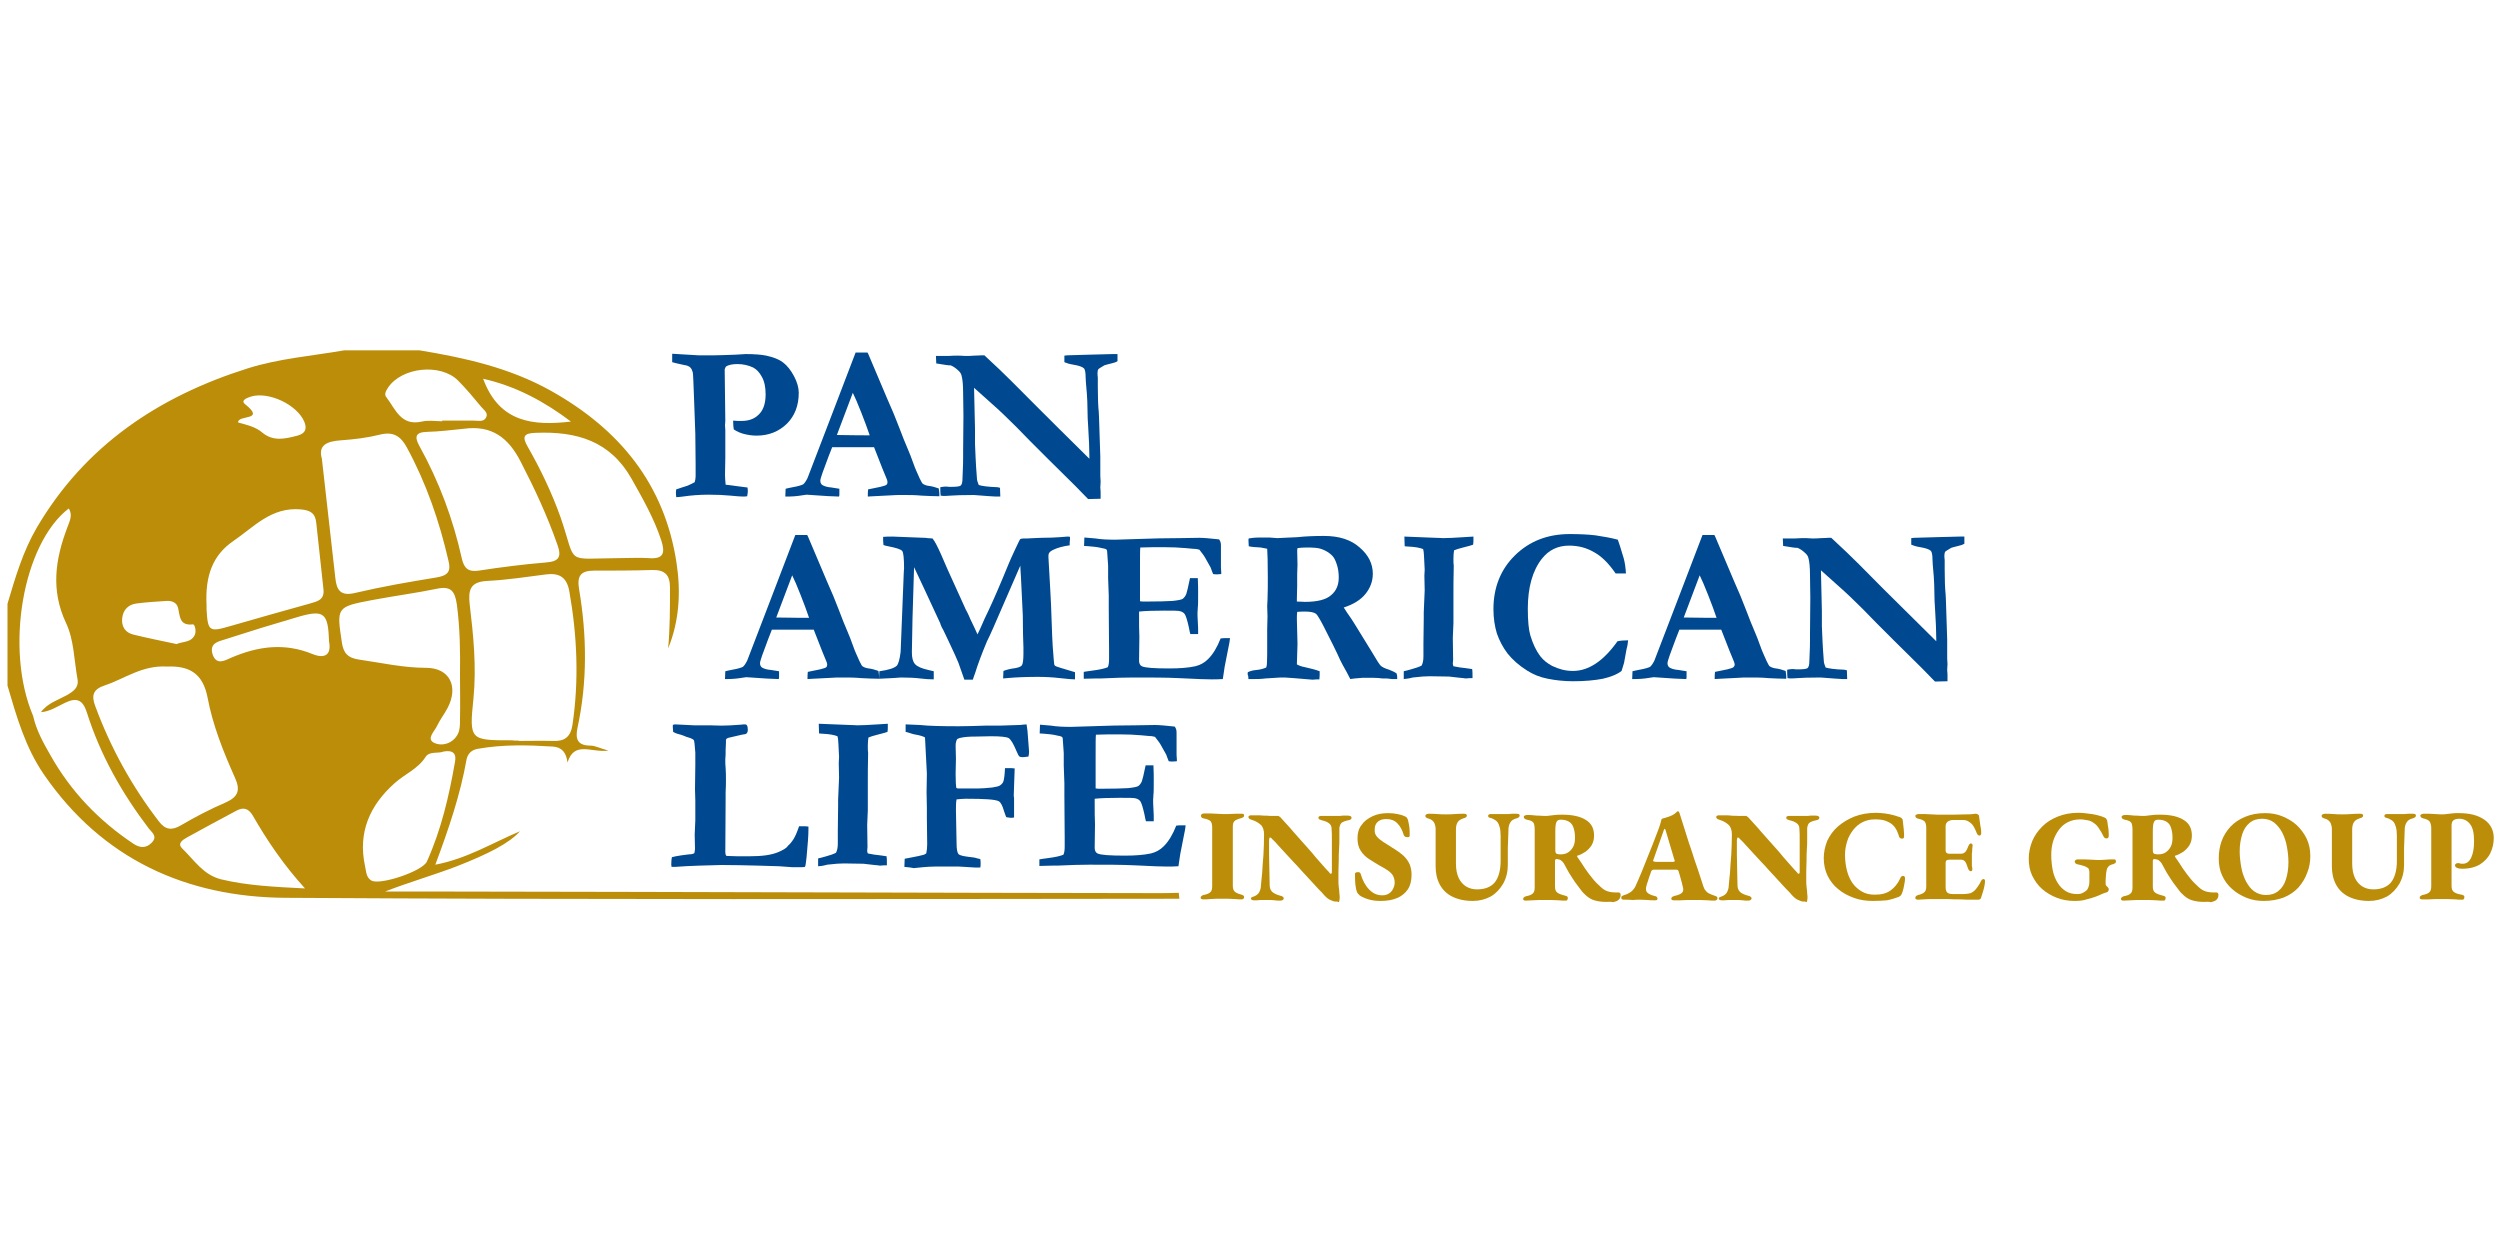 <?xml version="1.0" encoding="utf-8"?>
<!-- Generator: Adobe Illustrator 24.2.1, SVG Export Plug-In . SVG Version: 6.00 Build 0)  -->
<svg version="1.1" id="Capa_1" xmlns="http://www.w3.org/2000/svg" xmlns:xlink="http://www.w3.org/1999/xlink" x="0px" y="0px"
	 viewBox="0 0 800 400" style="enable-background:new 0 0 800 400;" xml:space="preserve">
<style type="text/css">
	.st0{fill:#004990;}
	.st1{fill:#BB8D09;}
</style>
<g>
	<path class="st0" d="M215.1,115.9l0-2.7l8.4,0.5l3.7,0h1.4c1.4,0,3.7-0.1,6.7-0.2c1.7-0.1,2.8-0.2,3.3-0.2c2.9,0,5.2,0.2,6.6,0.5
		c2.3,0.5,4.1,1.2,5.4,2.2c1.3,1,2.5,2.5,3.5,4.4c1,1.9,1.5,3.7,1.5,5.3c0,4.1-1.3,7.4-3.8,9.9c-2.6,2.5-5.8,3.8-9.7,3.8
		c-1.4,0-2.6-0.2-3.9-0.5c-1.2-0.3-2.4-0.8-3.4-1.5c-0.1-0.7-0.2-1.6-0.2-2.8c0.6,0,1.1,0.1,1.5,0.1c0.5,0,0.9,0,1.2,0
		c2,0,3.7-0.5,5-1.6c1.8-1.4,2.7-3.7,2.7-6.9c0-2.3-0.4-4.2-1.2-5.6c-0.8-1.5-1.7-2.4-2.8-3c-1.5-0.7-3.2-1.1-5-1.1
		c-1.7,0-3,0.3-3.7,0.8c-0.2,0.3-0.3,0.6-0.4,0.9l0.2,16.5l-0.1,1.4l0.1,1.5c0,0.3,0,0.8,0,1.4v2.9l0,4.6l-0.1,5.5
		c0,0.8,0.1,1.8,0.2,3.1l7,0.9c0.1,0.6,0.1,1,0.1,1.3c0,0.3-0.1,0.8-0.2,1.5c-0.6,0.1-1,0.1-1.3,0.1c-0.7,0-2.1-0.1-4.1-0.3
		c-2-0.2-4.3-0.3-6.9-0.3c-2.9,0-5.6,0.2-8.3,0.6c-0.4,0.1-1.1,0.1-2.1,0.2c-0.1-0.7-0.1-1.2-0.1-1.5c0-0.2,0-0.5,0.1-1l2.1-0.7
		c1.5-0.4,2.7-1,3.8-1.6c0.2-0.7,0.3-1.3,0.3-1.9c0-0.2,0-0.5,0-0.8c0-0.7,0-1.7,0-3l-0.1-9.8l-0.4-11.1c-0.2-5.3-0.3-8.1-0.4-8.5
		c-0.2-0.7-0.4-1.2-0.8-1.6c-0.4-0.4-1.1-0.7-2-0.8C217,116.4,215.8,116.1,215.1,115.9z"/>
	<path class="st0" d="M251.3,158.8l0.1-2.4c0.4-0.1,1.2-0.3,2.3-0.5c1.8-0.3,2.9-0.7,3.3-0.9c0.4-0.3,0.9-1,1.4-2l7.1-18.5l8.3-21.7
		c0.8,0,1.5,0,2.2,0h1.6l0.3,0.6l6.1,14.4c1.4,3.1,2.6,6,3.7,8.9c1.1,2.9,2,5.2,2.8,7c0.5,1.1,1.1,2.7,1.9,4.9
		c0.4,1.2,1.1,2.7,1.9,4.5c0.5,1,0.8,1.6,1,1.7c0.4,0.3,1.1,0.6,2,0.7c0.9,0.1,2,0.4,3.1,0.8c0.1,0.8,0.2,1.3,0.2,1.7
		c0,0.2,0,0.4,0,0.8c-1.7,0-3.6-0.1-5.7-0.2c-2.1-0.2-3.9-0.2-5.6-0.2c-1.8,0-3.2,0-4,0.1l-5.9,0.3l-1.7,0.1c0-0.8,0-1.6,0.1-2.3
		l3.9-0.8c1.2-0.3,1.8-0.5,2-0.7c0.2-0.2,0.3-0.5,0.3-0.8c0-0.3-0.1-0.6-0.2-0.9l-1.4-3.4l-2.7-6.9l-13.4,0
		c-0.5,1.1-1.5,3.9-3.1,8.2c-0.4,1.2-0.7,2.1-0.7,2.5c0,0.6,0.2,1,0.5,1.3c0.5,0.4,1.6,0.8,3.1,0.9c0.2,0,1,0.2,2.5,0.4
		c0,0.8,0,1.4,0,1.7c0,0.3,0,0.5-0.1,0.8c-1.4,0-4.9-0.2-10.4-0.6l-1.4,0.2c-1.7,0.3-3.4,0.4-4.9,0.4H251.3z M267.8,139.2
		c5.5,0.1,8.7,0.1,9.6,0.1l0.9,0c-0.7-2.1-1.6-4.5-2.7-7.3c-1.1-2.8-2-4.9-2.7-6.3L267.8,139.2z"/>
	<path class="st0" d="M299.6,116.3l-0.1-2.4h3l1,0c1.4-0.1,2.4-0.1,2.9-0.1c0.3,0,1.1,0,2.4,0.1c0.3,0,0.6,0,0.8,0s0.9,0,2.2-0.1
		c1.3,0,2-0.1,2.1-0.1c0.3,0,0.6,0,1.1,0c3.6,3.3,6.5,6.1,8.8,8.4s10.5,10.6,24.8,24.7V146l-0.1-4.1c-0.1-2.4-0.2-4.3-0.3-5.7
		c-0.1-1.4-0.2-3-0.2-5c0-1.9-0.1-3.7-0.2-5.2c-0.3-3.1-0.4-4.8-0.4-5.3c0-1.5-0.2-2.4-0.5-2.8c-0.5-0.5-1.6-0.9-3.4-1.2
		c-1.3-0.2-2.2-0.5-2.9-0.8l0-2.1l0.9-0.1l6.9-0.2l7.7-0.2c0.5,0,1,0,1.5,0l0,2.3c-0.5,0.3-1.1,0.5-1.6,0.6
		c-1.5,0.4-2.4,0.6-2.6,0.7c-1.2,0.7-1.8,1.1-1.9,1.2c-0.2,0.3-0.3,0.7-0.3,1.3c0,0.1,0,0.6,0.1,1.5c0,0.4,0,1.4,0,2.9
		c0,3.4,0.1,6.1,0.3,8c0,0.6,0.1,1.3,0.1,2.1l0.4,12.3c0,0.9,0,1.5,0,1.8v4.3l0.1,1.8l-0.1,1.9c0.1,1,0.1,1.5,0.1,1.7v1.9l-4,0.1
		l-4.2-4.3l-8.5-8.4l-5.9-5.9l-4.4-4.5c-2.8-2.8-5.4-5.3-7.8-7.4l-5.7-5.1l0.3,13c0,0.8,0,1.6,0,2.4l0,2.5l0.2,4.6
		c0.1,1.9,0.2,4,0.4,6.2c0,0.6,0.1,1,0.2,1.3c0.1,0.2,0.2,0.6,0.4,1.1c0.9,0.3,2.9,0.6,5.9,0.7c0.2,0,0.5,0.1,0.9,0.2l0.1,2.8
		l-1.4,0c-0.7,0-3.1-0.2-7.1-0.5c-3.7,0-6.2,0.1-7.4,0.2c-1.2,0.1-1.9,0.1-2,0.1c-0.3,0-0.7,0-1.2-0.1c0-0.5-0.1-1-0.1-1.4
		c0-0.3,0-0.7,0-1.3c0.7-0.1,1.2-0.2,1.6-0.2c0.1,0,0.6,0,1.4,0.1c2,0,3.1-0.1,3.5-0.4c0.4-0.3,0.6-1.1,0.6-2.4
		c0.2-3.7,0.2-6,0.2-6.8v-1.9l0.1-11.4l-0.1-7.1c0-2.7-0.2-4.6-0.5-5.6c-0.1-0.5-0.4-1-0.8-1.4c-0.8-0.8-1.7-1.5-2.7-1.9
		C303.7,117,302.2,116.7,299.6,116.3z"/>
</g>
<g>
	<path class="st0" d="M232,217.2l0.1-2.4c0.4-0.1,1.2-0.3,2.3-0.5c1.8-0.3,2.9-0.7,3.3-0.9c0.4-0.3,0.9-1,1.4-2l7.1-18.5l8.3-21.7
		c0.8,0,1.5,0,2.2,0h1.6l0.3,0.6l6.1,14.4c1.4,3.1,2.6,6,3.7,8.9c1.1,2.9,2,5.2,2.8,7c0.5,1.1,1.1,2.7,1.9,4.9
		c0.4,1.2,1.1,2.7,1.9,4.5c0.5,1,0.8,1.6,1,1.7c0.4,0.3,1.1,0.6,2,0.7c0.9,0.1,2,0.4,3.1,0.8c0.1,0.8,0.2,1.3,0.2,1.7
		c0,0.2,0,0.4,0,0.8c-1.7,0-3.6-0.1-5.7-0.2c-2.1-0.2-3.9-0.2-5.6-0.2c-1.8,0-3.2,0-4,0.1l-5.9,0.3l-1.7,0.1c0-0.8,0-1.6,0.1-2.3
		l3.9-0.8c1.2-0.3,1.8-0.5,2-0.7c0.2-0.2,0.3-0.5,0.3-0.8s-0.1-0.6-0.2-0.9l-1.4-3.4l-2.7-6.9l-13.4,0c-0.5,1.1-1.5,3.9-3.1,8.2
		c-0.4,1.2-0.7,2.1-0.7,2.5c0,0.6,0.2,1,0.5,1.3c0.5,0.4,1.6,0.8,3.1,0.9c0.2,0,1,0.2,2.5,0.4c0,0.8,0,1.4,0,1.7
		c0,0.3,0,0.5-0.1,0.8c-1.4,0-4.9-0.2-10.4-0.6l-1.4,0.2c-1.7,0.3-3.4,0.4-4.9,0.4H232z M248.4,197.6c5.5,0.1,8.7,0.1,9.6,0.1l0.9,0
		c-0.7-2.1-1.6-4.5-2.7-7.3c-1.1-2.8-2-4.9-2.7-6.3L248.4,197.6z"/>
	<path class="st0" d="M281.3,217.2l0.1-2.4c2.9-0.4,4.8-1,5.6-1.8c0.5-0.6,0.9-2,1.2-4.4l0.5-12.5l0.5-12.7c0-0.8,0.1-1.2,0.1-1.4
		c0-3.3-0.2-5.2-0.6-5.7s-1.9-1-4.5-1.5c-0.7-0.1-1.2-0.3-1.5-0.4c0-0.6-0.1-1.1-0.1-1.5v-1.1c0.9-0.1,1.9-0.1,3-0.1l10.2,0.4
		c0.2,0,0.6,0,1,0.1l1.6,0.1c0.4,0.5,0.8,1.1,1.2,1.9c0.9,1.7,2,4.2,3.4,7.5l0.4,0.9l5.4,11.9c0.1,0.3,0.3,0.7,0.6,1.2
		c0.4,0.8,0.8,1.6,1.1,2.4c0.4,0.8,0.8,1.6,1.2,2.5c0.4,0.9,0.8,1.7,1.1,2.4c0.3-0.6,0.6-1.2,0.9-1.9c0.9-2.1,1.8-4.1,2.7-5.9
		c1.5-3.2,3.6-8,6.3-14.6c0.4-1,1.1-2.6,2.1-4.7c1-2.1,1.5-3.2,1.6-3.3c0.2-0.2,0.6-0.3,1.3-0.3c0.2,0,0.6,0,1.1,0
		c1.2-0.1,2.7-0.1,4.4-0.2c2.4,0,4.4-0.1,5.9-0.2c1.5-0.1,2.3-0.2,2.5-0.2c0.2,0,0.5,0,0.8,0.1c0,0.3,0,0.6,0,0.8l-0.1,1
		c0,0.2,0,0.5,0,0.9c-2.2,0.3-4,0.8-5.4,1.5c-1,0.5-1.4,1-1.4,1.8v0.5l0.6,10.7c0.1,1,0.3,5.8,0.6,14.6c0.1,2,0.2,4.4,0.5,7.5
		c0,0.4,0.1,0.7,0.1,0.9c0,0.6,0.1,0.9,0.4,1.1c0.2,0.2,2.3,0.8,6.3,2c0,0.4,0,0.7,0,0.8c0,0.5,0,1,0,1.5c-0.6,0-2.2-0.1-4.8-0.4
		c-2.5-0.3-4.9-0.4-7.1-0.4c-3.4,0-6.7,0.1-9.9,0.4c-0.4,0-0.8,0.1-1.2,0.1l0.1-2.4c1-0.4,2.2-0.7,3.8-0.9c1.1-0.2,1.8-0.5,2.1-0.9
		c0.3-0.4,0.5-1.7,0.5-3.7c0-0.8,0-1.4,0-2c-0.1-2.4-0.2-5.9-0.2-10.2l-0.6-12.4c-0.1-1.7-0.2-3-0.2-3.6l-8.7,20
		c-0.2,0.5-0.5,1.1-0.9,2c-0.5,1.1-0.9,1.9-1.1,2.3c-1.8,4.3-3,7.6-3.7,9.9c-0.2,0.6-0.5,1.3-0.8,2.3l-2.7,0l-1.9-5.4
		c-0.6-1.4-1.5-3.5-2.9-6.4c-0.8-1.7-1.4-3-1.9-4c-0.2-0.4-0.4-0.7-0.5-0.9l-0.4-0.9c0-0.1-0.1-0.3-0.1-0.4l-5.2-11.2l-3.2-6.8
		L292,198l-0.2,10.7c0,1.8,0.3,3,1,3.8c0.7,0.8,2.1,1.4,4.3,1.9l1.7,0.4v2.6c-1.4,0-2.8-0.1-4.4-0.3c-1.6-0.2-3.6-0.3-6.2-0.3
		C287.7,216.9,285.4,217,281.3,217.2z"/>
	<path class="st0" d="M347,172c1.3,0.1,2.5,0.2,3.5,0.3c1.8,0.3,4,0.4,6.4,0.4c0.8,0,3-0.1,6.5-0.2c5.2-0.2,9.9-0.3,14.1-0.3
		l6.3-0.1c1.4,0,3.5,0.2,6.3,0.5c0.4,0.5,0.6,1.1,0.6,1.9v7.2l0.1,1.4c0,0.1,0,0.3,0,0.6l-1.4,0.1c-0.2,0-0.6,0-1.2-0.1
		c-0.2-0.5-0.5-1.2-0.8-2.1l-1.4-2.5c-0.5-1-1.3-2.1-2.2-3.2c-0.6-0.2-1.3-0.3-2.2-0.3c-0.2,0-0.9-0.1-2.1-0.2
		c-2.2-0.2-4.5-0.3-7-0.3c-2.8,0-5.4,0-7.6,0.1c-0.1,0.6-0.1,2.9-0.1,6.9l0,5.9v4.4c0.6,0.1,1.1,0.1,1.5,0.1c4.2,0,7.2-0.1,8.9-0.2
		c1.8-0.2,2.9-0.4,3.3-0.7c0.4-0.3,0.8-0.8,1.1-1.5c0.2-0.5,0.6-2.2,1.2-5.1l0.5,0l2,0c0.1,2.1,0.1,3.7,0.1,4.7c0,2.4,0,4-0.1,4.7
		c0,0.7-0.1,1.2-0.1,1.6c0,0.6,0,1.6,0.1,3c0.1,1.4,0.1,2.4,0.1,3.1v0.8h-2.5c-0.1-0.4-0.3-1.1-0.5-2.3c-0.5-2.2-0.9-3.5-1.3-4.1
		c-0.3-0.4-0.7-0.7-1.4-0.9c-0.5-0.2-2.2-0.2-5.2-0.2c-3.5,0-6.2,0.1-8,0.3c0,0.6,0,1,0,1.2c0,2.8,0,5.1,0.1,6.9l-0.1,7.6
		c0,0.9,0.3,1.5,0.9,1.8c1,0.5,3.9,0.7,8.8,0.7c3.2,0,6-0.2,8.3-0.7c1.6-0.4,2.9-1.1,4.1-2.3c1.6-1.6,2.9-3.8,4-6.6
		c0.7-0.1,1.3-0.1,1.8-0.1c0.3,0,0.6,0,1.2,0c-0.1,0.6-0.1,1.1-0.2,1.5l-0.2,1l-1.3,6.6l-0.6,4c-1.5,0.1-2.7,0.1-3.6,0.1
		c-1.3,0-4.8-0.1-10.5-0.4c-4-0.2-8.8-0.2-14.4-0.2c-2.8,0-6.2,0.1-10.3,0.3h-1.5l-4.2,0.1V215c0.4-0.1,1.3-0.2,2.7-0.4
		c2.4-0.3,4.1-0.7,5-1.1c0.3-0.7,0.4-1.5,0.4-2.6c0-0.4,0-1.1,0-2l0-1.1l-0.1-13.2l0-4l-0.2-5.6l0-4l-0.3-4.3c0-0.1,0-0.4-0.1-0.7
		c-0.2-0.3-0.6-0.4-1-0.5c-0.3,0-0.6-0.1-1-0.2c-1.3-0.3-2.6-0.4-3.8-0.5c-0.4,0-1-0.1-1.5-0.1L347,172z"/>
	<path class="st0" d="M399.3,215.1c0.6-0.3,1.5-0.6,2.7-0.7s2.3-0.4,3.2-0.8c0.1-0.5,0.2-0.8,0.2-1c0-0.3,0.1-1.4,0.1-3.4l0-7.8
		l0.1-4.2l-0.1-3.3l0.1-1.9c0.1-2.5,0.1-4.9,0.1-7.1c0-4.9-0.1-8-0.2-9.3l-2.1-0.4c-1.9-0.1-3.1-0.2-3.8-0.4l-0.1-2.1l0.1-0.4
		c1.2-0.2,2.2-0.3,3.2-0.3c0.5,0,1.6,0,3.3,0c1.7,0.1,2.6,0.2,2.7,0.2l1.9-0.1l4.4-0.2c2.7-0.3,5.6-0.4,8.6-0.4
		c4.8,0,8.6,1.2,11.4,3.7c2.8,2.4,4.2,5.2,4.2,8.4c0,2.4-0.8,4.5-2.3,6.4c-1.5,1.9-3.9,3.4-7,4.4c0.3,0.5,0.7,1.1,1.1,1.7
		c1,1.4,1.8,2.6,2.4,3.6l5.6,9.1c1.4,2.4,2.3,3.8,2.7,4.2c0.4,0.4,1.3,0.9,2.7,1.3c1,0.4,1.9,0.8,2.4,1.2c0.1,0.4,0.2,0.7,0.2,1
		c0,0.2,0,0.5,0,0.8h-0.9l-0.7,0l-1.8-0.2h-1.4c-0.7-0.1-1.7-0.2-2.8-0.2l-3.5,0c-0.3,0-1.1,0.1-2.4,0.2c-0.6,0.1-1.1,0.1-1.5,0.2
		l-1.2-2.3c-1-1.7-1.7-3.1-2.1-3.9c-1-2.3-2.8-5.9-5.3-10.8c-1.2-2.3-2-3.6-2.4-3.9c-0.7-0.5-1.9-0.7-3.6-0.7c-0.5,0-1.3,0-2.4,0.1
		c-0.1,0.7-0.1,1.5-0.1,2.4l0.2,7.8l-0.2,6.6c0.7,0.4,1.5,0.7,2.6,0.9c1.8,0.4,3.4,0.8,4.7,1.3c0,1.1,0,2-0.1,2.6
		c-0.4,0-0.7,0-0.8,0l-1.4,0.1c-5-0.4-8-0.7-8.9-0.7c-0.6,0-1,0-1.3,0l-4.8,0.3c-1.5,0.2-2.8,0.2-4,0.2h-1.5c0-0.6-0.1-1-0.1-1.1
		C399.2,215.9,399.2,215.6,399.3,215.1z M415.1,192.5c1.1,0,1.9,0.1,2.4,0.1c4,0,6.8-0.7,8.4-2.1c1.7-1.4,2.5-3.3,2.5-5.7
		c0-1.5-0.2-2.9-0.6-4.1c-0.4-1.3-0.9-2.3-1.5-2.9c-0.9-0.9-2-1.6-3.4-2.1c-1-0.4-2.7-0.5-4.9-0.5c-1.1,0-2,0.1-2.8,0.2l-0.1,0.7
		l0.1,4.7l-0.1,2.9l0,3.8c0,1.1-0.1,2.5-0.1,4.2V192.5z"/>
	<path class="st0" d="M449.2,217.3v-2.5c0.5-0.1,1.2-0.3,2.3-0.6c1.5-0.4,2.6-0.8,3.4-1.2c0.4-0.7,0.6-1.7,0.6-3l0-4.1l0.1-8l0-1.9
		c0.2-4.6,0.3-7,0.3-7.1l-0.1-4.7l0.1-1.9l-0.2-4l-0.1-1.5c0-0.2-0.1-0.6-0.2-1.1c-1-0.4-2.5-0.7-4.7-0.8c-0.5,0-0.9-0.1-1.2-0.1
		l-0.1-3.1l10,0.4c1.2,0,2,0.1,2.3,0.1c1.4,0,3.6-0.1,6.6-0.3c1.7-0.1,2.8-0.2,3.2-0.2c0,0.4,0,0.8,0,1.1c0,0.4,0,0.9-0.1,1.5
		c-0.9,0.3-2,0.6-3.2,0.9c-1.2,0.3-2.2,0.6-2.9,0.9c-0.1,0.6-0.2,1.5-0.2,2.6c0,1,0,1.8,0.1,2.4c-0.1,3.9-0.1,7-0.1,9.1l0,9.2
		l-0.2,4.7l0.1,7l-0.1,1.3c0,0.2,0.1,0.5,0.2,0.8c1.4,0.3,2.7,0.5,3.9,0.6c0.2,0,0.9,0.1,2.1,0.3c0.1,0.7,0.1,1.3,0.1,1.7
		c0,0.3,0,0.7,0,1.2c-0.3,0-0.5,0-0.7,0c-0.7,0-1.2,0.1-1.3,0.1c-0.2,0-0.5,0-0.9-0.1c-0.3,0-1.9-0.2-4.6-0.5l-6.2-0.1
		c-1.2,0-3,0.1-5.4,0.4C450.7,217.2,449.7,217.2,449.2,217.3z"/>
	<path class="st0" d="M517.7,172.7c0.3,0.7,0.9,2.7,1.9,6c0.4,1.5,0.6,3.1,0.7,4.8H517c-2.2-3.2-4.5-5.5-6.9-6.8
		c-2.4-1.4-5-2.1-8-2.1c-3.6,0-6.5,1.4-8.7,4.2c-3,3.8-4.5,9.2-4.5,16c0,4,0.3,6.8,0.8,8.5c0.8,2.7,1.9,5,3.2,6.7
		c1,1.3,2.3,2.3,3.8,3.1c2.1,1,4.2,1.6,6.6,1.6c2.6,0,5-0.8,7.4-2.4c2.4-1.6,4.7-4,6.9-7.1c0.9-0.2,2-0.3,3.4-0.3
		c-0.1,0.9-0.2,1.8-0.5,2.8c-0.1,0.4-0.3,1.8-0.8,4.4l-0.3,1l-0.5,1.6c-1.4,1.1-3.4,1.9-6,2.5c-2.6,0.5-5.7,0.8-9.5,0.8
		c-2.9,0-5.6-0.3-8.1-0.8c-2.6-0.5-4.7-1.4-6.6-2.6c-2.7-1.7-4.7-3.5-6.3-5.5c-1.5-2-2.6-4.1-3.4-6.4c-0.7-2.3-1.1-4.9-1.1-7.8
		c0-6.9,2.3-12.7,6.9-17.2c4.6-4.5,10.4-6.8,17.5-6.8c2.9,0,5.6,0.1,8.2,0.4C513.1,171.7,515.5,172.1,517.7,172.7z"/>
	<path class="st0" d="M522.3,217.2l0.1-2.4c0.4-0.1,1.2-0.3,2.3-0.5c1.8-0.3,2.9-0.7,3.3-0.9c0.4-0.3,0.9-1,1.4-2l7.1-18.5l8.3-21.7
		c0.8,0,1.5,0,2.2,0h1.6l0.3,0.6l6.1,14.4c1.4,3.1,2.6,6,3.7,8.9c1.1,2.9,2,5.2,2.8,7c0.5,1.1,1.1,2.7,1.9,4.9
		c0.4,1.2,1.1,2.7,1.9,4.5c0.5,1,0.8,1.6,1,1.7c0.4,0.3,1.1,0.6,2,0.7c0.9,0.1,2,0.4,3.1,0.8c0.1,0.8,0.2,1.3,0.2,1.7
		c0,0.2,0,0.4,0,0.8c-1.7,0-3.6-0.1-5.7-0.2c-2.1-0.2-3.9-0.2-5.6-0.2c-1.8,0-3.2,0-4,0.1l-5.9,0.3l-1.7,0.1c0-0.8,0-1.6,0.1-2.3
		l3.9-0.8c1.2-0.3,1.8-0.5,2-0.7c0.2-0.2,0.4-0.5,0.4-0.8s-0.1-0.6-0.2-0.9l-1.4-3.4l-2.7-6.9l-13.4,0c-0.5,1.1-1.5,3.9-3.1,8.2
		c-0.4,1.2-0.7,2.1-0.7,2.5c0,0.6,0.2,1,0.5,1.3c0.5,0.4,1.6,0.8,3.1,0.9c0.2,0,1,0.2,2.5,0.4c0,0.8,0,1.4,0,1.7
		c0,0.3,0,0.5-0.1,0.8c-1.4,0-4.9-0.2-10.4-0.6l-1.4,0.2c-1.7,0.3-3.4,0.4-4.9,0.4H522.3z M538.8,197.6c5.5,0.1,8.7,0.1,9.6,0.1
		l0.9,0c-0.7-2.1-1.6-4.5-2.7-7.3c-1.1-2.8-2-4.9-2.7-6.3L538.8,197.6z"/>
	<path class="st0" d="M570.6,174.7l-0.1-2.4h3l1,0c1.4-0.1,2.4-0.1,2.9-0.1c0.3,0,1.1,0,2.4,0.1c0.3,0,0.6,0,0.8,0
		c0.2,0,0.9,0,2.2-0.1c1.3,0,2-0.1,2.1-0.1c0.3,0,0.6,0,1.1,0c3.6,3.3,6.5,6.1,8.8,8.4c2.3,2.4,10.5,10.6,24.8,24.7v-0.9l-0.1-4.1
		c-0.1-2.4-0.2-4.3-0.3-5.6c-0.1-1.4-0.2-3-0.2-5c0-1.9-0.1-3.7-0.2-5.2c-0.3-3.1-0.4-4.8-0.4-5.3c0-1.5-0.2-2.4-0.5-2.8
		c-0.5-0.5-1.6-0.9-3.4-1.2c-1.3-0.2-2.2-0.5-2.9-0.8l0-2.1l0.9-0.1l6.9-0.2l7.7-0.2c0.5,0,1,0,1.5,0l0,2.3
		c-0.5,0.3-1.1,0.5-1.6,0.6c-1.5,0.4-2.4,0.6-2.6,0.7c-1.2,0.7-1.8,1.1-1.9,1.2c-0.2,0.3-0.3,0.7-0.3,1.3c0,0.1,0,0.6,0.1,1.5
		c0,0.4,0,1.4,0,2.9c0,3.4,0.1,6.1,0.3,8c0,0.6,0.1,1.3,0.1,2.1l0.4,12.3c0,0.9,0,1.5,0,1.8v4.3l0.1,1.8l-0.1,1.9
		c0.1,1,0.1,1.5,0.1,1.7v1.9l-4,0.1l-4.2-4.3l-8.5-8.4l-5.9-5.9l-4.4-4.5c-2.8-2.8-5.4-5.3-7.8-7.4l-5.7-5.1l0.3,13
		c0,0.8,0,1.6,0,2.4l0,2.5l0.2,4.6c0.1,1.9,0.2,4,0.4,6.2c0,0.6,0.1,1,0.2,1.3c0.1,0.2,0.2,0.6,0.4,1.1c0.9,0.3,2.9,0.6,5.9,0.7
		c0.2,0,0.5,0.1,0.9,0.2l0.1,2.8l-1.4,0c-0.7,0-3.1-0.2-7.1-0.5c-3.7,0-6.2,0.1-7.4,0.2c-1.2,0.1-1.9,0.1-2,0.1
		c-0.3,0-0.7,0-1.2-0.1c0-0.5-0.1-1-0.1-1.4c0-0.3,0-0.7,0-1.3c0.7-0.1,1.2-0.2,1.6-0.2c0.1,0,0.6,0,1.4,0.1c2,0,3.1-0.1,3.5-0.4
		c0.4-0.3,0.6-1.1,0.6-2.4c0.2-3.7,0.2-6,0.2-6.8v-1.9l0.1-11.4l-0.1-7.1c0-2.7-0.2-4.6-0.5-5.6c-0.1-0.5-0.4-1-0.8-1.4
		c-0.8-0.8-1.7-1.5-2.7-1.9C574.8,175.4,573.2,175.1,570.6,174.7z"/>
</g>
<g>
	<path class="st1" d="M385.1,287.8c-0.2,0-0.4,0-0.6-0.1c-0.2-0.1-0.3-0.2-0.3-0.4c0-0.4,0.3-0.7,0.9-0.9c1.1-0.2,1.8-0.5,2.2-0.9
		c0.4-0.3,0.6-1,0.6-1.9v-18.9c0-0.9-0.2-1.5-0.5-1.9c-0.4-0.4-1.1-0.7-2.2-0.9c-0.6-0.1-0.9-0.4-0.9-0.9c0-0.2,0.1-0.3,0.3-0.5
		c0.2-0.1,0.4-0.2,0.6-0.2c0.6,0,1.3,0,2,0c0.7,0,1.4,0.1,2.1,0.1c0.7,0,1.3,0.1,1.9,0.1c0.6,0,1.2,0,1.9,0c0.7,0,1.4-0.1,2.2-0.1
		c0.7,0,1.4,0,2,0c0.3,0,0.4,0,0.6,0.1s0.2,0.2,0.2,0.4c0,0.3-0.1,0.5-0.2,0.6c-0.2,0.1-0.4,0.2-0.7,0.3c-1.1,0.3-1.9,0.6-2.2,1
		c-0.4,0.4-0.5,1-0.5,1.9v18.8c0,0.8,0.2,1.4,0.6,1.8c0.4,0.4,1.1,0.7,2.2,1c0.3,0.1,0.5,0.2,0.6,0.3c0.2,0.1,0.2,0.3,0.2,0.5
		c0,0.2-0.1,0.3-0.2,0.5c-0.1,0.1-0.3,0.2-0.6,0.2c-0.6,0-1.3,0-2-0.1c-0.8,0-1.5-0.1-2.2-0.1c-0.7,0-1.4,0-1.9,0
		c-0.6,0-1.2,0-1.9,0c-0.7,0-1.4,0.1-2.1,0.1C386.4,287.8,385.8,287.8,385.1,287.8z"/>
	<path class="st1" d="M427.3,288.5c-0.4,0-0.9-0.2-1.8-0.6c-0.8-0.4-1.6-1.2-2.5-2.3c-0.7-0.7-1.4-1.4-2.1-2.2
		c-0.7-0.8-1.5-1.6-2.3-2.5c-0.8-0.9-1.6-1.7-2.4-2.6c-0.8-0.9-1.6-1.8-2.4-2.6c-0.8-0.9-1.6-1.7-2.4-2.6c-0.8-0.9-1.6-1.7-2.3-2.5
		c-0.7-0.8-1.4-1.6-2.1-2.2c-0.1-0.1-0.1-0.2-0.3-0.3c-0.1-0.1-0.2-0.1-0.3-0.1c-0.1,0-0.2,0.1-0.2,0.3c0,0.2-0.1,0.4-0.1,0.5
		c0,1.3,0,2.8,0,4.5c0,1.7,0.1,3.5,0.1,5.2c0,1.8,0.1,3.4,0.1,4.8c0,0.9,0.3,1.6,0.8,2.1c0.6,0.5,1.4,0.9,2.5,1.2
		c0.3,0.1,0.6,0.1,0.8,0.3c0.2,0.1,0.4,0.3,0.4,0.6c0,0.2-0.1,0.3-0.3,0.5c-0.2,0.1-0.5,0.2-0.7,0.2c-0.8,0-1.4,0-1.8-0.1
		c-0.5,0-0.9-0.1-1.3-0.1c-0.4,0-0.9,0-1.5,0c-0.6,0-1.2,0-1.7,0c-0.5,0-1,0.1-1.4,0.1c-0.4,0-0.6,0-0.8,0c-0.2,0-0.4,0-0.6-0.1
		c-0.2-0.1-0.4-0.2-0.4-0.4c0-0.2,0.1-0.4,0.3-0.5c0.2-0.1,0.5-0.2,0.8-0.3c0.7-0.3,1.2-0.7,1.5-1.2c0.3-0.6,0.6-1.3,0.6-2.2
		c0.1-1,0.2-2.4,0.4-4.1c0.1-1.7,0.2-3.6,0.4-5.7c0.1-2.1,0.2-4.3,0.2-6.6c0-1.4-0.4-2.5-1.1-3.1s-1.6-1.2-2.7-1.5
		c-0.2-0.1-0.5-0.2-0.8-0.3c-0.3-0.2-0.4-0.4-0.4-0.6c0-0.3,0.1-0.4,0.3-0.5s0.5-0.1,0.8-0.1c0.5,0,1.1,0,1.7,0c0.6,0,1.3,0,2,0.1
		c0.7,0,1.4,0,2.2,0.1c0.8,0,1.5,0,2.3,0c0.2,0,0.4,0,0.5,0.1c0.1,0.1,0.2,0.2,0.4,0.3c0.6,0.7,1.3,1.4,2,2.2s1.5,1.6,2.2,2.5
		c0.8,0.9,1.6,1.8,2.4,2.7c0.8,0.9,1.6,1.8,2.4,2.7c0.8,0.9,1.6,1.8,2.3,2.7c0.8,0.9,1.5,1.7,2.2,2.5c0.7,0.8,1.4,1.6,2,2.2
		c0.1,0.1,0.2,0.2,0.3,0.4c0.1,0.1,0.2,0.2,0.4,0.2c0.2,0,0.3-0.2,0.3-0.6c0-0.9,0-1.9,0-3c0-1.1,0-2.3,0-3.6c0-1.3,0-2.5,0-3.8
		c0-1.2,0-2.4-0.1-3.5c0-0.7-0.3-1.3-0.9-1.7c-0.5-0.4-1.3-0.7-2.2-0.9c-0.3-0.1-0.6-0.2-0.8-0.3c-0.2-0.1-0.3-0.3-0.3-0.6
		c0-0.2,0.1-0.3,0.3-0.4c0.2-0.1,0.5-0.1,0.7-0.1c0.6,0,1.2,0,1.6,0s0.8,0,1.2,0c0.4,0,0.8,0,1.2,0c0.6,0,1,0,1.4,0
		c0.4,0,0.8,0,1.3-0.1c0.5,0,1.1,0,1.8,0c0.3,0,0.6,0.1,0.8,0.2c0.2,0.1,0.3,0.3,0.3,0.5c0,0.4-0.4,0.7-1.1,0.8
		c-1,0.2-1.7,0.5-2.1,0.8c-0.4,0.4-0.6,0.9-0.7,1.7c0,1,0,2.1,0,3.2c0,1.1,0,2.3-0.1,3.5c-0.1,1.2-0.1,2.4-0.1,3.6
		c0,1.2-0.1,2.3-0.1,3.4c0,1.1,0,2.1,0,3c0,0.6,0,1.3,0.1,2.1c0.1,0.8,0.2,1.5,0.2,2.1c0.1,0.6,0.1,1.1,0.1,1.3
		c0,0.7-0.1,1.2-0.3,1.5C427.9,288.4,427.6,288.5,427.3,288.5z"/>
	<path class="st1" d="M441.8,288.3c-1.2,0-2.4-0.1-3.5-0.4c-1.1-0.3-2.2-0.7-3.1-1.3c-0.2-0.1-0.3-0.3-0.5-0.5s-0.3-0.3-0.4-0.5
		c-0.3-0.7-0.5-1.7-0.6-2.7c-0.1-1.1-0.1-2.2-0.1-3.3c0-0.2,0.1-0.3,0.3-0.4c0.2-0.1,0.4-0.1,0.6-0.1c0.3,0,0.5,0,0.6,0.1
		c0.1,0.1,0.2,0.2,0.3,0.4c0.6,2.1,1.5,3.8,2.7,5c1.2,1.3,2.6,1.9,4.2,1.9c0.9,0,1.6-0.2,2.2-0.6c0.6-0.4,1-0.9,1.3-1.5
		c0.3-0.6,0.5-1.3,0.5-1.9c0-0.9-0.2-1.6-0.5-2.2c-0.3-0.6-0.9-1.2-1.6-1.7c-0.7-0.5-1.6-1-2.7-1.6c-1.2-0.7-2.3-1.4-3.4-2.1
		c-1.1-0.7-2-1.6-2.7-2.7c-0.7-1.1-1-2.4-1-4c0-1.6,0.4-3.1,1.3-4.2c0.8-1.2,2-2.1,3.5-2.8c1.5-0.7,3.1-1,5-1c1.1,0,2.1,0.1,3,0.3
		c1,0.2,1.7,0.4,2.3,0.7c0.3,0.1,0.6,0.3,0.7,0.5c0.2,0.2,0.3,0.5,0.4,0.9c0.1,0.6,0.3,1.3,0.4,2.1c0.1,0.8,0.1,1.7,0.1,2.7
		c0,0.4-0.3,0.5-0.8,0.5c-0.3,0-0.5-0.1-0.7-0.2c-0.2-0.1-0.3-0.3-0.4-0.5c-0.5-1.7-1.2-2.9-2.1-3.8c-0.9-0.9-2.1-1.3-3.4-1.3
		c-0.8,0-1.5,0.1-2.1,0.4c-0.6,0.3-1,0.7-1.3,1.2s-0.4,1.2-0.4,2.1c0,0.7,0.2,1.3,0.7,1.9c0.5,0.6,1.1,1.1,2,1.7
		c0.9,0.6,1.9,1.2,3,1.9c1.5,0.9,2.7,1.8,3.6,2.6c0.9,0.9,1.5,1.8,1.9,2.7c0.4,1,0.6,2.1,0.6,3.3c0,1.9-0.4,3.5-1.2,4.7
		c-0.8,1.2-2,2.2-3.5,2.8C445.6,288,443.8,288.3,441.8,288.3z"/>
	<path class="st1" d="M471.3,288.3c-2.6,0-4.8-0.5-6.6-1.4c-1.8-0.9-3.1-2.2-4-3.9c-0.9-1.7-1.3-3.6-1.3-5.8v-11.9
		c0-0.8-0.2-1.5-0.5-2.1c-0.4-0.6-0.9-1-1.6-1.2c-0.8-0.2-1.2-0.5-1.2-0.9c0-0.2,0.1-0.3,0.3-0.5c0.2-0.1,0.5-0.2,0.8-0.2
		c0.9,0,1.8,0,2.8,0.1s1.8,0.1,2.7,0.1c0.8,0,1.7,0,2.8-0.1c1.1-0.1,2-0.1,2.8-0.1c0.3,0,0.6,0,0.8,0.1c0.2,0.1,0.3,0.3,0.3,0.5
		c0,0.3-0.2,0.5-0.6,0.7c-0.4,0.1-0.9,0.3-1.3,0.5c-0.4,0.2-0.8,0.5-1.1,1c-0.3,0.5-0.5,1.2-0.5,2.2v10.9c0,1.9,0.3,3.4,0.9,4.7
		c0.6,1.2,1.4,2.1,2.4,2.7c1,0.6,2.2,0.9,3.4,0.9c2.5,0,4.4-0.7,5.7-2.2c1.2-1.5,1.9-3.8,1.9-6.9c0-0.7,0-1.5,0-2.4
		c0-0.9,0-1.8,0-2.8c0-1,0-1.9,0-2.7c0-1.2-0.1-2.2-0.3-2.9c-0.2-0.7-0.4-1.2-0.7-1.6c-0.3-0.4-0.7-0.7-1.3-1
		c-0.3-0.2-0.7-0.3-1.1-0.4c-0.4-0.1-0.6-0.3-0.6-0.6c0-0.2,0.1-0.4,0.3-0.5c0.2-0.1,0.5-0.1,0.9-0.1c1,0,1.8,0,2.3,0
		c0.5,0,1.1,0,1.7,0c0.5,0,1,0,1.3,0c0.3,0,0.7-0.1,1.1-0.1c0.4,0,0.8,0,1.4,0c0.3,0,0.6,0,0.8,0.1c0.2,0.1,0.3,0.3,0.3,0.5
		c0,0.4-0.4,0.7-1.1,0.9c-0.9,0.2-1.6,0.7-1.9,1.3c-0.4,0.6-0.6,1.4-0.6,2.4c-0.1,2.1-0.1,4-0.2,5.8c0,1.8,0,3.6,0,5.4
		c0,2.2-0.5,4.2-1.5,6c-1,1.7-2.3,3.1-4,4.1C475.3,287.8,473.4,288.3,471.3,288.3z"/>
	<path class="st1" d="M513.8,288.6c-1.4,0-2.6-0.2-3.6-0.5c-1-0.3-1.8-0.8-2.5-1.4c-0.7-0.6-1.3-1.2-1.8-1.9
		c-0.6-0.8-1.2-1.6-1.8-2.4c-0.6-0.8-1.1-1.7-1.7-2.6c-0.6-0.9-1.1-2-1.8-3.2c-0.3-0.6-0.7-1-1.1-1.3c-0.3-0.2-0.5-0.3-0.8-0.3
		c-0.3-0.1-0.5-0.1-0.7-0.1c-0.1,0-0.3,0.1-0.3,0.2c-0.1,0.2-0.1,0.4-0.1,0.6v8c0,0.9,0.2,1.5,0.7,1.9c0.5,0.4,1.3,0.7,2.5,1
		c0.3,0.1,0.5,0.1,0.7,0.3c0.2,0.1,0.2,0.3,0.2,0.6c0,0.2-0.1,0.3-0.2,0.5s-0.3,0.2-0.6,0.2c-0.6,0-1.3,0-2.1-0.1
		c-0.8,0-1.6-0.1-2.4-0.1c-0.8,0-1.5,0-2,0c-0.6,0-1.2,0-1.9,0c-0.7,0-1.4,0.1-2.2,0.1c-0.7,0-1.4,0.1-2,0.1c-0.2,0-0.4,0-0.6-0.1
		c-0.2-0.1-0.3-0.2-0.3-0.4c0-0.4,0.3-0.7,0.9-0.9c1.1-0.2,1.8-0.5,2.2-0.9c0.4-0.3,0.6-1,0.6-1.9v-18.7c0-0.7-0.1-1.2-0.2-1.6
		c-0.1-0.4-0.4-0.7-0.7-0.9c-0.4-0.2-0.9-0.4-1.6-0.5c-0.4-0.1-0.6-0.2-0.8-0.4c-0.1-0.2-0.2-0.3-0.2-0.5c0-0.2,0.1-0.3,0.3-0.4
		c0.2-0.1,0.4-0.2,0.7-0.2c0.9,0,1.6,0,2.2,0.1c0.6,0.1,1.1,0.1,1.6,0.1s1.1,0.1,1.8,0.1c0.6,0,1.2,0,1.7-0.1c0.5-0.1,1-0.1,1.7-0.2
		c0.6-0.1,1.4-0.1,2.4-0.1c3.3,0,5.8,0.6,7.5,1.7c1.8,1.1,2.6,2.8,2.6,5c0,1.2-0.3,2.3-0.8,3.1c-0.5,0.8-1.2,1.5-2,2.1
		c-0.8,0.5-1.7,1-2.5,1.2c-0.1,0-0.2,0.1-0.1,0.2c0,0.1,0,0.2,0.1,0.3c0.8,1.2,1.7,2.4,2.4,3.6c0.8,1.2,1.6,2.2,2.4,3.2
		c0.8,1,1.7,1.9,2.6,2.7c0.9,0.9,1.9,1.4,2.9,1.6c1,0.2,2,0.2,2.9,0.2c0.4,0,0.6,0.3,0.6,0.8c0,0.6-0.2,1.1-0.6,1.5
		c-0.4,0.4-1,0.6-1.8,0.8C515.7,288.5,514.8,288.6,513.8,288.6z M499.3,273.4c1.1,0,1.9-0.2,2.6-0.7c0.7-0.5,1.2-1.1,1.6-1.9
		c0.4-0.8,0.5-1.8,0.5-2.8c0-1.3-0.2-2.3-0.5-3.2c-0.3-0.9-0.8-1.5-1.5-1.9c-0.7-0.4-1.5-0.6-2.6-0.6c-0.6,0-1.1,0.2-1.3,0.7
		c-0.3,0.5-0.4,1.5-0.4,3.1c0,0.6,0,1.4,0,2.4c0,1,0,2.1,0,3.5c0,0.6,0.1,1,0.4,1.2C498.4,273.3,498.8,273.4,499.3,273.4z"/>
	<path class="st1" d="M519.9,287.9c-0.3,0-0.6,0-0.8-0.1c-0.2-0.1-0.3-0.3-0.3-0.5c0-0.3,0.1-0.5,0.3-0.6c0.2-0.1,0.4-0.2,0.7-0.3
		c0.8-0.2,1.5-0.6,2.1-1c0.6-0.5,1.1-1.1,1.4-1.7c0.7-1.6,1.4-3.1,2-4.6c0.6-1.5,1.2-3,1.8-4.5c0.6-1.5,1.2-3,1.8-4.5
		c0.6-1.5,1.2-3.1,1.8-4.7c0.4-1.1,0.7-2,0.8-2.5c0.1-0.5,0.2-0.8,0.3-0.9c0.5-0.1,1-0.3,1.4-0.4c0.4-0.1,0.9-0.3,1.4-0.5
		c0.5-0.2,0.9-0.4,1.3-0.7c0.3-0.3,0.6-0.5,0.8-0.7c0.1-0.1,0.2-0.1,0.3-0.1c0.1,0,0.2,0.1,0.3,0.3c0.1,0.2,0.2,0.3,0.2,0.5
		c0.1,0.2,0.1,0.4,0.2,0.6c0.6,1.9,1.2,3.8,1.8,5.7c0.6,1.9,1.2,3.9,1.9,5.8c0.6,1.9,1.2,3.8,1.9,5.7c0.6,1.9,1.2,3.7,1.8,5.5
		c0.2,0.6,0.4,1,0.8,1.4c0.3,0.4,0.7,0.7,1.2,0.9c0.4,0.2,0.9,0.4,1.5,0.6c0.3,0.1,0.6,0.2,0.7,0.3c0.2,0.1,0.3,0.3,0.3,0.6
		c0,0.2-0.1,0.3-0.3,0.5c-0.2,0.1-0.4,0.2-0.6,0.2c-0.6,0-1.2,0-2.1-0.1c-0.8,0-1.7-0.1-2.5-0.1c-0.8,0-1.6,0-2.2,0
		c-0.5,0-1.2,0-1.9,0c-0.8,0-1.5,0.1-2.3,0.1c-0.8,0-1.5,0-2,0c-0.3,0-0.5,0-0.6-0.1c-0.2-0.1-0.3-0.2-0.3-0.4
		c0-0.2,0.1-0.4,0.3-0.6c0.2-0.1,0.4-0.2,0.7-0.3c1-0.2,1.8-0.5,2.3-0.9c0.5-0.4,0.6-0.9,0.5-1.6c-0.1-0.5-0.3-1.1-0.4-1.7
		c-0.2-0.6-0.3-1.2-0.5-1.8c-0.2-0.6-0.3-1.2-0.5-1.7c-0.1-0.2-0.1-0.4-0.2-0.5c-0.1-0.1-0.3-0.2-0.5-0.2h-7.4
		c-0.2,0-0.3,0.1-0.5,0.2c-0.1,0.1-0.2,0.3-0.3,0.5c-0.1,0.4-0.2,0.8-0.4,1.2c-0.1,0.4-0.3,0.8-0.4,1.2c-0.1,0.4-0.2,0.8-0.4,1.2
		c-0.1,0.4-0.2,0.8-0.3,1.1c-0.2,0.8-0.1,1.5,0.3,1.9c0.4,0.4,1.1,0.8,2.3,1.1c0.7,0.1,1,0.4,1,0.9c0,0.2-0.1,0.3-0.2,0.4
		c-0.2,0.1-0.4,0.1-0.7,0.1c-0.8,0-1.6,0-2.3-0.1c-0.7,0-1.5-0.1-2.3-0.1c-0.8,0-1.6,0-2.4,0.1C521.5,287.9,520.7,287.9,519.9,287.9
		z M529.9,275.8h5.4c0.4,0,0.6-0.1,0.6-0.3c0-0.1,0-0.2,0-0.2c0-0.1,0-0.1-0.1-0.2l-2.8-9.4c-0.1-0.3-0.2-0.5-0.3-0.5
		c-0.1,0-0.2,0.2-0.3,0.5l-3.3,9.4c-0.1,0.1-0.1,0.2-0.1,0.3c0,0.1,0.1,0.2,0.2,0.3C529.6,275.7,529.7,275.8,529.9,275.8z"/>
	<path class="st1" d="M577,288.5c-0.4,0-0.9-0.2-1.8-0.6c-0.8-0.4-1.6-1.2-2.5-2.3c-0.7-0.7-1.4-1.4-2.1-2.2
		c-0.7-0.8-1.5-1.6-2.3-2.5c-0.8-0.9-1.6-1.7-2.4-2.6c-0.8-0.9-1.6-1.8-2.4-2.6c-0.8-0.9-1.6-1.7-2.4-2.6c-0.8-0.9-1.6-1.7-2.3-2.5
		c-0.7-0.8-1.4-1.6-2.1-2.2c-0.1-0.1-0.1-0.2-0.3-0.3c-0.1-0.1-0.2-0.1-0.3-0.1c-0.1,0-0.2,0.1-0.2,0.3c0,0.2-0.1,0.4-0.1,0.5
		c0,1.3,0,2.8,0,4.5c0,1.7,0.1,3.5,0.1,5.2c0,1.8,0.1,3.4,0.1,4.8c0,0.9,0.3,1.6,0.8,2.1s1.4,0.9,2.5,1.2c0.3,0.1,0.6,0.1,0.8,0.3
		c0.2,0.1,0.4,0.3,0.4,0.6c0,0.2-0.1,0.3-0.3,0.5c-0.2,0.1-0.5,0.2-0.7,0.2c-0.8,0-1.4,0-1.8-0.1c-0.5,0-0.9-0.1-1.3-0.1
		c-0.4,0-0.9,0-1.5,0c-0.6,0-1.2,0-1.7,0c-0.5,0-1,0.1-1.4,0.1c-0.4,0-0.6,0-0.8,0c-0.2,0-0.4,0-0.6-0.1c-0.2-0.1-0.4-0.2-0.4-0.4
		c0-0.2,0.1-0.4,0.3-0.5c0.2-0.1,0.5-0.2,0.8-0.3c0.7-0.3,1.2-0.7,1.5-1.2c0.3-0.6,0.6-1.3,0.6-2.2c0.1-1,0.2-2.4,0.4-4.1
		c0.1-1.7,0.2-3.6,0.4-5.7c0.1-2.1,0.2-4.3,0.2-6.6c0-1.4-0.4-2.5-1.1-3.1c-0.7-0.6-1.6-1.2-2.7-1.5c-0.2-0.1-0.5-0.2-0.8-0.3
		c-0.3-0.2-0.4-0.4-0.4-0.6c0-0.3,0.1-0.4,0.3-0.5s0.5-0.1,0.8-0.1c0.5,0,1.1,0,1.7,0c0.6,0,1.3,0,2,0.1s1.4,0,2.2,0.1
		c0.8,0,1.5,0,2.3,0c0.2,0,0.4,0,0.5,0.1c0.1,0.1,0.2,0.2,0.4,0.3c0.6,0.7,1.3,1.4,2,2.2s1.5,1.6,2.2,2.5c0.8,0.9,1.6,1.8,2.4,2.7
		c0.8,0.9,1.6,1.8,2.4,2.7c0.8,0.9,1.6,1.8,2.3,2.7c0.8,0.9,1.5,1.7,2.2,2.5c0.7,0.8,1.4,1.6,2,2.2c0.1,0.1,0.2,0.2,0.3,0.4
		c0.1,0.1,0.2,0.2,0.4,0.2c0.2,0,0.3-0.2,0.3-0.6c0-0.9,0-1.9,0-3c0-1.1,0-2.3,0-3.6c0-1.3,0-2.5,0-3.8c0-1.2,0-2.4-0.1-3.5
		c0-0.7-0.3-1.3-0.9-1.7c-0.5-0.4-1.3-0.7-2.2-0.9c-0.3-0.1-0.6-0.2-0.8-0.3c-0.2-0.1-0.3-0.3-0.3-0.6c0-0.2,0.1-0.3,0.3-0.4
		c0.2-0.1,0.5-0.1,0.7-0.1c0.6,0,1.2,0,1.6,0c0.4,0,0.8,0,1.2,0c0.4,0,0.8,0,1.2,0c0.6,0,1,0,1.4,0s0.8,0,1.3-0.1c0.5,0,1.1,0,1.8,0
		c0.3,0,0.6,0.1,0.8,0.2c0.2,0.1,0.3,0.3,0.3,0.5c0,0.4-0.4,0.7-1.1,0.8c-1,0.2-1.7,0.5-2.1,0.8c-0.4,0.4-0.6,0.9-0.7,1.7
		c0,1,0,2.1,0,3.2c0,1.1,0,2.3-0.1,3.5c-0.1,1.2-0.1,2.4-0.1,3.6c0,1.2-0.1,2.3-0.1,3.4c0,1.1,0,2.1,0,3c0,0.6,0,1.3,0.1,2.1
		c0.1,0.8,0.2,1.5,0.2,2.1c0.1,0.6,0.1,1.1,0.1,1.3c0,0.7-0.1,1.2-0.3,1.5C577.6,288.4,577.3,288.5,577,288.5z"/>
	<path class="st1" d="M599.3,288.3c-2.2,0-4.2-0.3-6.1-1c-1.9-0.7-3.6-1.6-5-2.8c-1.5-1.2-2.6-2.7-3.4-4.3c-0.8-1.7-1.2-3.6-1.2-5.6
		c0-1.9,0.4-3.7,1.1-5.5c0.8-1.7,1.9-3.3,3.4-4.6c1.5-1.3,3.3-2.4,5.3-3.2c2.1-0.8,4.4-1.2,7-1.2c0.9,0,1.8,0.1,2.7,0.2
		c0.9,0.1,1.8,0.3,2.6,0.5c0.8,0.2,1.6,0.5,2.3,0.7c0.3,0.1,0.5,0.3,0.6,0.4c0.2,0.2,0.3,0.4,0.3,0.8c0.1,0.9,0.2,1.8,0.3,2.7
		c0.1,0.9,0.1,1.6,0.1,2.3c0,0.3-0.1,0.5-0.3,0.6c-0.2,0.1-0.5,0.1-0.7,0c-0.3-0.1-0.5-0.3-0.6-0.6c-0.2-0.6-0.4-1.3-0.7-1.9
		c-0.3-0.6-0.7-1.2-1.2-1.7c-0.6-0.6-1.3-1-2.3-1.4c-1-0.4-2.2-0.5-3.6-0.5c-1.4,0-2.7,0.3-3.9,0.9c-1.2,0.6-2.1,1.4-3,2.5
		c-0.8,1.1-1.5,2.2-1.9,3.6c-0.4,1.3-0.7,2.7-0.7,4.2c0,1.8,0.2,3.5,0.6,5.1c0.4,1.6,1,2.9,1.8,4.1c0.8,1.1,1.8,2,3,2.7s2.6,1,4.1,1
		c2.1,0,3.7-0.4,5-1.3c1.3-0.9,2.4-2.2,3.2-4c0.2-0.5,0.5-0.7,0.9-0.7c0.4,0,0.6,0.3,0.6,0.7c0,0.4,0,0.8-0.1,1.3
		c-0.1,0.5-0.2,1.1-0.3,1.6c-0.1,0.6-0.3,1.2-0.5,1.8c-0.1,0.3-0.3,0.6-0.4,0.8c-0.2,0.2-0.4,0.3-0.7,0.5c-1.1,0.4-2.3,0.8-3.8,1.1
		C602.6,288.2,601,288.3,599.3,288.3z"/>
	<path class="st1" d="M613.7,287.9c-0.3,0-0.5-0.1-0.6-0.2c-0.2-0.1-0.2-0.3-0.2-0.4c0-0.4,0.3-0.7,0.9-0.9c0.9-0.2,1.6-0.5,2-0.9
		c0.4-0.3,0.6-0.9,0.6-1.8v-18.9c0-0.9-0.2-1.5-0.5-1.9c-0.4-0.4-1-0.7-2-0.9c-0.4-0.1-0.6-0.2-0.8-0.4c-0.1-0.2-0.2-0.3-0.2-0.5
		c0-0.2,0.1-0.3,0.3-0.4c0.2-0.1,0.4-0.2,0.7-0.2c0.7,0,1.4,0,2.1,0c0.7,0,1.4,0.1,2.1,0.1c0.7,0,1.4,0.1,2,0.1c1.4,0,3,0,4.6,0
		c1.6,0,3.1-0.1,4.4-0.1c0.9,0,1.6,0,2.2-0.1c0.6-0.1,0.9-0.1,1-0.1c0.2,0,0.4,0.1,0.6,0.2c0.2,0.1,0.4,0.3,0.4,0.6
		c0.1,1,0.3,2,0.4,2.9c0.2,0.9,0.3,1.8,0.3,2.5c0,0.3-0.1,0.4-0.2,0.6c-0.1,0.1-0.2,0.2-0.4,0.2c-0.1,0-0.3-0.1-0.4-0.2
		c-0.2-0.1-0.3-0.3-0.4-0.5c-0.3-0.7-0.5-1.3-0.8-1.8s-0.5-0.9-0.8-1.2c-0.3-0.3-0.7-0.6-1.2-0.9c-0.5-0.3-1.1-0.4-1.8-0.4h-3.1
		c-0.6,0-1.1,0.2-1.6,0.5c-0.4,0.3-0.7,0.8-0.7,1.4v7.9c0,0.3,0.1,0.6,0.3,0.7c0.2,0.2,0.4,0.3,0.8,0.3h3.7c0.7,0,1.2-0.2,1.6-0.7
		s0.6-1.1,0.9-1.8c0.2-0.5,0.5-0.8,0.8-0.8c0.1,0,0.3,0.1,0.4,0.2c0.1,0.2,0.2,0.4,0.1,0.7c0,0.3-0.1,0.7-0.1,1.1
		c0,0.4,0,0.8-0.1,1.2c0,0.4,0,0.8,0,1.1c0,0.3,0,0.7,0,1.1c0,0.4,0,0.8,0,1.2s0,0.8,0.1,1.1c0.1,0.4,0,0.7,0,0.9
		c-0.1,0.2-0.2,0.3-0.4,0.3c-0.4,0-0.8-0.4-1-1.1c-0.3-0.8-0.5-1.5-0.8-1.9c-0.3-0.4-0.7-0.7-1.3-0.7h-3.9c-0.3,0-0.6,0.1-0.8,0.2
		c-0.2,0.2-0.3,0.4-0.3,0.7v7.9c0,0.8,0.2,1.4,0.5,1.7c0.4,0.3,0.9,0.5,1.7,0.5h3.6c0.6,0,1.2-0.1,1.8-0.2c0.6-0.1,1-0.4,1.4-0.7
		c0.5-0.4,0.9-0.9,1.3-1.5c0.4-0.6,0.8-1.2,1.1-1.9c0.1-0.2,0.2-0.3,0.4-0.4c0.1-0.1,0.3-0.1,0.4-0.1c0.1,0,0.2,0.1,0.3,0.2
		s0.1,0.3,0.1,0.5c0,0.5-0.1,1-0.2,1.6c-0.1,0.6-0.3,1.2-0.5,1.9c-0.2,0.7-0.4,1.3-0.6,1.9c-0.1,0.2-0.2,0.3-0.4,0.4
		c-0.2,0.1-0.4,0.1-0.6,0.1c-0.4,0-1,0-2,0c-1,0-2.2,0-3.5-0.1c-1.3,0-2.7,0-4.1-0.1c-1.4,0-2.7,0-4,0c-0.6,0-1.2,0-1.8,0
		c-0.7,0-1.3,0.1-2,0.1S614.3,287.9,613.7,287.9z"/>
	<path class="st1" d="M663.9,288.3c-2,0-3.9-0.3-5.7-1c-1.8-0.7-3.3-1.6-4.7-2.8c-1.4-1.2-2.4-2.7-3.2-4.3c-0.8-1.7-1.1-3.5-1.1-5.5
		c0-1.9,0.4-3.7,1.1-5.5c0.7-1.7,1.8-3.3,3.2-4.7c1.4-1.4,3-2.4,5-3.2c2-0.8,4.1-1.2,6.5-1.2c0.6,0,1.3,0,2,0.1
		c0.8,0.1,1.6,0.2,2.4,0.3c0.8,0.1,1.6,0.3,2.3,0.5c0.7,0.2,1.3,0.4,1.7,0.6c0.3,0.1,0.4,0.2,0.6,0.4c0.1,0.2,0.2,0.4,0.3,0.6
		c0.1,1,0.3,1.9,0.4,2.7c0.1,0.9,0.1,1.6,0.1,2.2c0,0.3-0.1,0.5-0.2,0.6c-0.1,0.1-0.3,0.2-0.5,0.2c-0.3,0-0.6-0.1-0.7-0.3
		c-0.2-0.2-0.3-0.4-0.4-0.6c-0.3-0.5-0.5-1.1-0.9-1.6c-0.3-0.6-0.7-1.1-1.1-1.6c-0.3-0.3-0.7-0.7-1.2-1c-0.5-0.3-1-0.6-1.7-0.7
		s-1.5-0.3-2.4-0.3c-1.5,0-2.8,0.3-4,0.9s-2.2,1.5-2.9,2.5c-0.8,1.1-1.4,2.3-1.8,3.6c-0.4,1.3-0.6,2.8-0.6,4.3
		c0,1.9,0.2,3.6,0.5,5.1s0.9,2.9,1.6,4c0.7,1.1,1.6,2,2.6,2.6c1,0.6,2.2,0.9,3.6,0.9c0.7,0,1.3-0.1,1.8-0.4c0.5-0.2,0.8-0.5,1.1-0.7
		c0.3-0.2,0.5-0.6,0.7-1.1c0.2-0.5,0.3-1,0.3-1.6c0-0.2,0-0.6,0-1c0-0.4,0-0.9,0-1.3c0-0.4,0-0.8,0-1c0-0.3-0.1-0.6-0.2-0.9
		c-0.1-0.3-0.4-0.5-0.7-0.6c-0.3-0.2-0.5-0.3-0.9-0.4c-0.3-0.1-0.6-0.2-1-0.3c-0.3-0.1-0.6-0.1-0.9-0.2c-0.2,0-0.4-0.1-0.7-0.3
		c-0.2-0.2-0.3-0.4-0.3-0.6c0-0.2,0.1-0.3,0.3-0.5c0.2-0.1,0.4-0.2,0.6-0.2c0.6,0,1.3,0,2.1,0c0.8,0,1.5,0.1,2.3,0.1
		c0.8,0,1.4,0.1,2,0.1c0.8,0,1.7,0,2.6-0.1c0.9-0.1,1.8-0.1,2.6-0.1c0.2,0,0.4,0,0.5,0.1s0.2,0.3,0.2,0.5c0,0.3-0.1,0.5-0.2,0.6
		c-0.2,0.1-0.4,0.2-0.6,0.3c-0.8,0.2-1.3,0.4-1.6,0.8c-0.3,0.3-0.5,0.7-0.6,1.3c-0.1,0.6-0.2,1.1-0.2,1.6c0,0.5-0.1,1-0.1,1.5v1.3
		c0,0.1,0.1,0.3,0.2,0.4c0.1,0.1,0.2,0.3,0.4,0.4c0.1,0.1,0.2,0.3,0.3,0.4c0.1,0.1,0.1,0.3,0.1,0.5c0,0.2-0.1,0.3-0.2,0.5
		c-0.1,0.2-0.3,0.3-0.6,0.4c-0.2,0-0.6,0.2-1.2,0.4c-0.6,0.3-1.3,0.6-2.1,0.9c-0.8,0.3-1.8,0.6-3,0.9
		C666.5,288.2,665.3,288.3,663.9,288.3z"/>
	<path class="st1" d="M705.1,288.6c-1.4,0-2.6-0.2-3.6-0.5c-1-0.3-1.8-0.8-2.5-1.4c-0.7-0.6-1.3-1.2-1.8-1.9
		c-0.6-0.8-1.2-1.6-1.8-2.4c-0.6-0.8-1.1-1.7-1.7-2.6c-0.6-0.9-1.1-2-1.8-3.2c-0.3-0.6-0.7-1-1.1-1.3c-0.3-0.2-0.5-0.3-0.8-0.3
		c-0.3-0.1-0.5-0.1-0.7-0.1c-0.1,0-0.3,0.1-0.3,0.2c-0.1,0.2-0.1,0.4-0.1,0.6v8c0,0.9,0.2,1.5,0.7,1.9c0.5,0.4,1.3,0.7,2.5,1
		c0.3,0.1,0.5,0.1,0.7,0.3c0.2,0.1,0.2,0.3,0.2,0.6c0,0.2-0.1,0.3-0.2,0.5s-0.3,0.2-0.6,0.2c-0.6,0-1.3,0-2.1-0.1
		c-0.8,0-1.6-0.1-2.4-0.1c-0.8,0-1.5,0-2,0c-0.6,0-1.2,0-1.9,0c-0.7,0-1.4,0.1-2.2,0.1c-0.7,0-1.4,0.1-2,0.1c-0.2,0-0.4,0-0.6-0.1
		c-0.2-0.1-0.3-0.2-0.3-0.4c0-0.4,0.3-0.7,0.9-0.9c1.1-0.2,1.8-0.5,2.2-0.9c0.4-0.3,0.6-1,0.6-1.9v-18.7c0-0.7-0.1-1.2-0.2-1.6
		c-0.1-0.4-0.4-0.7-0.7-0.9c-0.4-0.2-0.9-0.4-1.6-0.5c-0.4-0.1-0.6-0.2-0.8-0.4c-0.1-0.2-0.2-0.3-0.2-0.5c0-0.2,0.1-0.3,0.3-0.4
		c0.2-0.1,0.4-0.2,0.7-0.2c0.9,0,1.6,0,2.2,0.1c0.6,0.1,1.1,0.1,1.6,0.1s1.1,0.1,1.8,0.1c0.6,0,1.2,0,1.7-0.1c0.5-0.1,1-0.1,1.7-0.2
		c0.6-0.1,1.4-0.1,2.4-0.1c3.3,0,5.8,0.6,7.5,1.7c1.8,1.1,2.6,2.8,2.6,5c0,1.2-0.3,2.3-0.8,3.1c-0.5,0.8-1.2,1.5-2,2.1
		c-0.8,0.5-1.7,1-2.5,1.2c-0.1,0-0.2,0.1-0.1,0.2c0,0.1,0,0.2,0.1,0.3c0.8,1.2,1.7,2.4,2.4,3.6c0.8,1.2,1.6,2.2,2.4,3.2
		c0.8,1,1.7,1.9,2.6,2.7c0.9,0.9,1.9,1.4,2.9,1.6c1,0.2,2,0.2,2.9,0.2c0.4,0,0.6,0.3,0.6,0.8c0,0.6-0.2,1.1-0.6,1.5
		c-0.4,0.4-1,0.6-1.8,0.8C706.9,288.5,706.1,288.6,705.1,288.6z M690.5,273.4c1.1,0,1.9-0.2,2.6-0.7c0.7-0.5,1.2-1.1,1.6-1.9
		c0.4-0.8,0.5-1.8,0.5-2.8c0-1.3-0.2-2.3-0.5-3.2c-0.3-0.9-0.8-1.5-1.5-1.9c-0.7-0.4-1.5-0.6-2.6-0.6c-0.6,0-1.1,0.2-1.3,0.7
		c-0.3,0.5-0.4,1.5-0.4,3.1c0,0.6,0,1.4,0,2.4c0,1,0,2.1,0,3.5c0,0.6,0.1,1,0.4,1.2C689.7,273.3,690,273.4,690.5,273.4z"/>
	<path class="st1" d="M724.4,288.3c-1.9,0-3.8-0.3-5.5-1c-1.7-0.7-3.3-1.6-4.6-2.8c-1.4-1.2-2.4-2.6-3.2-4.3
		c-0.8-1.7-1.1-3.5-1.1-5.6c0-1.9,0.3-3.7,0.9-5.4c0.6-1.7,1.6-3.3,2.8-4.6c1.3-1.4,2.8-2.4,4.7-3.2c1.9-0.8,4-1.2,6.4-1.2
		c2,0,3.8,0.3,5.5,1c1.7,0.7,3.3,1.6,4.6,2.8c1.3,1.2,2.4,2.7,3.2,4.3c0.8,1.7,1.2,3.5,1.2,5.6c0,1.9-0.3,3.7-1,5.4
		c-0.6,1.7-1.6,3.3-2.8,4.7c-1.3,1.4-2.8,2.4-4.7,3.2C728.9,287.9,726.8,288.3,724.4,288.3z M725.1,286.4c1.6,0,2.9-0.4,4-1.3
		c1.1-0.9,1.9-2.1,2.4-3.7c0.5-1.6,0.8-3.4,0.8-5.5c0-1.7-0.2-3.4-0.5-5c-0.3-1.7-0.8-3.1-1.5-4.5c-0.7-1.3-1.6-2.4-2.6-3.2
		c-1.1-0.8-2.3-1.2-3.8-1.2c-1.6,0-2.9,0.4-4,1.3c-1.1,0.9-1.9,2.1-2.4,3.7c-0.5,1.6-0.8,3.4-0.8,5.4c0,1.7,0.2,3.4,0.5,5.1
		c0.3,1.7,0.8,3.1,1.5,4.5c0.7,1.3,1.5,2.4,2.6,3.2C722.4,286,723.7,286.4,725.1,286.4z"/>
	<path class="st1" d="M758.1,288.3c-2.6,0-4.8-0.5-6.6-1.4c-1.8-0.9-3.1-2.2-4-3.9c-0.9-1.7-1.3-3.6-1.3-5.8v-11.9
		c0-0.8-0.2-1.5-0.5-2.1c-0.4-0.6-0.9-1-1.6-1.2c-0.8-0.2-1.2-0.5-1.2-0.9c0-0.2,0.1-0.3,0.3-0.5c0.2-0.1,0.5-0.2,0.8-0.2
		c0.9,0,1.8,0,2.8,0.1c0.9,0.1,1.8,0.1,2.7,0.1c0.8,0,1.7,0,2.8-0.1c1.1-0.1,2-0.1,2.8-0.1c0.3,0,0.6,0,0.8,0.1s0.3,0.3,0.3,0.5
		c0,0.3-0.2,0.5-0.6,0.7c-0.4,0.1-0.9,0.3-1.3,0.5c-0.4,0.2-0.8,0.5-1.1,1c-0.3,0.5-0.5,1.2-0.5,2.2v10.9c0,1.9,0.3,3.4,0.9,4.7
		c0.6,1.2,1.4,2.1,2.4,2.7c1,0.6,2.2,0.9,3.4,0.9c2.5,0,4.4-0.7,5.7-2.2c1.2-1.5,1.9-3.8,1.9-6.9c0-0.7,0-1.5,0-2.4
		c0-0.9,0-1.8,0-2.8c0-1,0-1.9,0-2.7c0-1.2-0.1-2.2-0.3-2.9s-0.4-1.2-0.7-1.6c-0.3-0.4-0.7-0.7-1.3-1c-0.3-0.2-0.7-0.3-1.1-0.4
		c-0.4-0.1-0.6-0.3-0.6-0.6c0-0.2,0.1-0.4,0.3-0.5c0.2-0.1,0.5-0.1,0.9-0.1c1,0,1.8,0,2.3,0c0.5,0,1.1,0,1.7,0c0.5,0,1,0,1.3,0
		c0.3,0,0.7-0.1,1.1-0.1c0.4,0,0.8,0,1.4,0c0.3,0,0.6,0,0.8,0.1c0.2,0.1,0.3,0.3,0.3,0.5c0,0.4-0.4,0.7-1.1,0.9
		c-0.9,0.2-1.6,0.7-1.9,1.3c-0.4,0.6-0.6,1.4-0.6,2.4c-0.1,2.1-0.1,4-0.2,5.8c0,1.8,0,3.6,0,5.4c0,2.2-0.5,4.2-1.5,6
		c-1,1.7-2.3,3.1-4,4.1C762.1,287.8,760.2,288.3,758.1,288.3z"/>
	<path class="st1" d="M775.2,287.8c-0.2,0-0.4,0-0.6-0.1c-0.2-0.1-0.3-0.2-0.3-0.4c0-0.4,0.3-0.7,0.9-0.9c1.1-0.2,1.8-0.5,2.2-0.9
		c0.4-0.3,0.6-1,0.6-1.9V265c0-0.9-0.2-1.6-0.5-2.1c-0.3-0.4-1-0.8-2-1c-0.4-0.1-0.6-0.2-0.8-0.4c-0.1-0.2-0.2-0.3-0.2-0.5
		c0-0.2,0.1-0.3,0.3-0.4c0.2-0.1,0.4-0.2,0.7-0.2c0.6,0,1.3,0,1.9,0c0.7,0,1.3,0.1,1.9,0.1c0.6,0,1.2,0.1,1.8,0.1
		c0.7,0,1.3,0,1.8-0.1c0.5-0.1,1.1-0.1,1.7-0.2c0.6-0.1,1.4-0.1,2.3-0.1c3.4,0,6.1,0.7,8.1,2.1c2,1.4,3,3.4,3,5.9
		c0,1.7-0.4,3.4-1.1,4.8c-0.7,1.5-1.9,2.7-3.3,3.6c-1.5,0.9-3.4,1.4-5.7,1.4c-0.7,0-1.3-0.1-1.7-0.3c-0.4-0.2-0.6-0.5-0.6-0.8
		c0-0.2,0.1-0.4,0.3-0.5s0.3-0.2,0.5-0.2c0.3,0,0.6,0,0.8,0.1c0.2,0.1,0.5,0.1,0.9,0.1c1.2,0,2.1-0.7,2.7-2c0.6-1.3,0.9-3,0.9-5.2
		c0-2.6-0.4-4.4-1.3-5.5c-0.8-1.1-2-1.7-3.5-1.7c-0.8,0-1.4,0.2-1.8,0.5c-0.4,0.3-0.6,0.9-0.6,1.6l0,19.4c0,0.9,0.2,1.5,0.7,1.9
		c0.5,0.4,1.3,0.7,2.5,0.9c0.3,0.1,0.5,0.1,0.7,0.3c0.2,0.1,0.2,0.3,0.2,0.6c0,0.2-0.1,0.3-0.2,0.5s-0.3,0.2-0.6,0.2
		c-0.6,0-1.3,0-2.1-0.1c-0.8,0-1.6-0.1-2.4-0.1c-0.8,0-1.5,0-2,0c-0.6,0-1.2,0-1.9,0c-0.7,0-1.4,0.1-2.2,0.1
		C776.5,287.8,775.8,287.8,775.2,287.8z"/>
</g>
<g>
	<path class="st0" d="M215,274.3c0.7-0.2,1.7-0.4,3.1-0.6s2.1-0.3,2.3-0.3c0.9,0,1.5-0.2,1.8-0.4c0.1-0.6,0.2-1,0.2-1.4l-0.1-4.5
		l0.2-4.6v-2.9l0-3.4l-0.1-3.6l0.1-7.8l0-3.5v-0.5c-0.2-2.5-0.3-3.8-0.5-4c-0.2-0.2-0.8-0.6-2-0.9c-0.1,0-0.6-0.2-1.3-0.5
		c-0.6-0.2-1.1-0.4-1.6-0.5c-0.8-0.2-1.4-0.5-1.7-0.7c0-0.6-0.1-1.1-0.1-1.4c0-0.2,0-0.5,0-0.8c0.2-0.1,0.4-0.2,0.7-0.2
		c0.6,0,2.6,0.1,6.1,0.3l5,0l3.7,0.1c1.6,0,3.7-0.1,6.2-0.3c0.7-0.1,1.2-0.1,1.3-0.1c0.4,0,0.6,0.1,0.7,0.3c0.2,0.3,0.3,0.7,0.3,1.4
		c0,0.5-0.1,0.9-0.4,1.2c-0.1,0.2-0.7,0.3-1.5,0.4l-4.3,1c-0.1,0-0.3,0.1-0.6,0.3c-0.1,0.2-0.2,0.3-0.2,0.4l0,1l-0.1,2.2v0.6v0.4
		c0,0.1,0,0.8-0.1,1.9c0,0.3,0,0.6,0,0.9c0,0.4,0,1,0.1,1.9c0.1,1.4,0.1,2.6,0.1,3.7c0,1.2,0,2.6-0.1,4.2c0,0.6,0,1.3,0,2.3
		l-0.1,16.6c0,0.7,0.1,1.2,0.4,1.4l3.3,0.1l2.1,0l2.2,0c3.8,0,6.7-0.4,8.9-1.3c1.6-0.7,2.7-1.3,3.1-2c0.8-0.7,1.4-1.5,1.9-2.3
		c0.5-0.8,1.1-2.2,1.7-4h1.1c0.6,0,1.2,0,1.9,0.1v1c0,1.7-0.2,4.6-0.6,8.8c-0.2,1.7-0.3,2.7-0.5,3.1c-0.5,0.1-0.9,0.1-1,0.1h-1.3
		l-1.8,0c-0.2,0-1.6-0.1-4.2-0.3c-0.5,0-2.7-0.1-6.7-0.2c-4-0.1-7.9-0.2-11.7-0.2l-7.1,0.2c-2.8,0.1-5.3,0.2-7.7,0.4h-0.5
		c-0.1,0-0.4,0-0.7,0c0-0.3-0.1-0.5-0.1-0.7C214.8,275.5,214.9,274.8,215,274.3z"/>
	<path class="st0" d="M261.8,277.2v-2.5c0.5-0.1,1.2-0.3,2.3-0.6c1.5-0.4,2.6-0.8,3.4-1.2c0.4-0.7,0.6-1.7,0.6-3l0-4.1l0.1-8l0-1.9
		c0.2-4.6,0.3-7,0.3-7.1l-0.1-4.7l0.1-1.9l-0.2-4l-0.1-1.5c0-0.2-0.1-0.6-0.2-1.1c-1-0.4-2.5-0.7-4.7-0.8c-0.5,0-0.9-0.1-1.2-0.1
		l-0.1-3.1l10,0.4c1.2,0,2,0.1,2.3,0.1c1.4,0,3.6-0.1,6.6-0.3c1.7-0.1,2.8-0.2,3.2-0.2c0,0.4,0,0.8,0,1.1c0,0.4,0,0.9-0.1,1.5
		c-0.9,0.3-2,0.6-3.2,0.9c-1.2,0.3-2.2,0.6-2.9,0.9c-0.1,0.6-0.2,1.5-0.2,2.6c0,1,0,1.8,0.1,2.4c-0.1,3.9-0.1,7-0.1,9.1l0,9.2
		l-0.2,4.7l0.1,7l-0.1,1.3c0,0.2,0.1,0.5,0.2,0.8c1.4,0.3,2.7,0.5,3.9,0.6c0.2,0,0.9,0.1,2.1,0.3c0.1,0.7,0.1,1.3,0.1,1.7
		c0,0.3,0,0.7,0,1.2c-0.3,0-0.5,0-0.7,0c-0.7,0-1.2,0.1-1.3,0.1c-0.2,0-0.5,0-0.9-0.1c-0.3,0-1.9-0.2-4.6-0.5l-6.2-0.1
		c-1.2,0-3,0.1-5.4,0.4C263.3,277.1,262.3,277.2,261.8,277.2z"/>
	<path class="st0" d="M289.4,277.4l0.1-2.6c0.5-0.1,1.4-0.3,2.6-0.5c1.2-0.2,2.4-0.5,3.6-0.8l0.7-0.4c0.2-0.9,0.3-1.9,0.3-2.9v-0.2
		l-0.1-8.1l0-3.4l-0.1-5l0.1-5.9L296,236c-0.4-0.3-1.5-0.7-3.4-1c-0.5-0.1-1.1-0.3-2-0.6l-0.8-0.2v-2.4l4.6,0.2
		c2.8,0.3,6.9,0.4,12.3,0.4c2.7,0,5.6-0.1,8.5-0.2l0.7,0l1.7,0l0.7,0h1.5l6.3-0.2c0.3,0,0.6,0,1.1-0.1c0.5,0,0.9-0.1,1.3-0.1
		c0.1,0.7,0.2,1.4,0.3,2.1l0.5,6.6c0,0.7-0.1,1.2-0.2,1.6c-0.8,0.1-1.5,0.2-1.9,0.2c-0.5,0-0.8-0.1-1.1-0.3
		c-0.1-0.1-0.4-0.7-0.8-1.6c-1-2.4-1.8-3.7-2.5-4.2c-0.7-0.4-2.6-0.6-5.7-0.6l-4.8,0.1c-2,0-3.7,0.1-4.9,0.4c-0.3,0-0.6,0.2-1.1,0.4
		c-0.3,0.5-0.5,1.2-0.5,2.1l0.1,4.2l-0.1,4.8c0,2.4,0.1,3.9,0.2,4.5c0.2,0.1,0.4,0.2,0.5,0.2l2.5,0h4.2c0.9,0,2.4-0.1,4.3-0.3
		c1.3-0.2,2.1-0.4,2.4-0.6c0.6-0.4,1-0.8,1.2-1.4c0.2-0.6,0.4-2,0.5-4.2c0.1,0,0.4,0,0.9,0c0.3,0,0.5,0,0.7,0c0.3,0,0.8,0,1.5,0.1
		l-0.2,5.6c0,1.2-0.1,2.2-0.1,3.1l0.1,0.8c0,0.2,0,2,0,5.2c0,0.2,0,0.6,0,1c-0.4,0.1-0.8,0.1-1.1,0.1c-0.2,0-0.6-0.1-1.4-0.2
		c-0.2-0.4-0.4-1.1-0.7-1.9c-0.5-1.8-1.1-2.9-1.7-3.2c-1.1-0.6-4.6-0.8-10.5-0.8c-0.9,0-1.9,0.1-3,0.2c-0.2,1-0.2,2.1-0.2,3.4
		l0.2,10.5c0,1.9,0.2,3.1,0.6,3.6c0.3,0.3,1.1,0.6,2.6,0.8l0.7,0.1c1,0.1,2,0.2,2.8,0.5l0.9,0.2c0.1,0.6,0.1,1.1,0.1,1.4
		c0,0.4,0,0.8-0.1,1.3l-0.7,0l-1.1,0l-5-0.3c-0.6,0-3.2,0-7.8,0c-1.3,0-2.5,0.1-3.7,0.2c-1.8,0.2-2.8,0.3-3,0.3
		C291,277.5,290,277.5,289.4,277.4z"/>
	<path class="st0" d="M332.8,231.9c1.3,0.1,2.5,0.2,3.5,0.3c1.8,0.3,4,0.4,6.4,0.4c0.8,0,3-0.1,6.5-0.2c5.2-0.2,9.9-0.3,14.1-0.3
		l6.3-0.1c1.4,0,3.5,0.2,6.3,0.5c0.4,0.5,0.6,1.1,0.6,1.9v7.2l0.1,1.4c0,0.1,0,0.3,0,0.6l-1.4,0.1c-0.2,0-0.6,0-1.2-0.1
		c-0.2-0.5-0.5-1.2-0.8-2.1l-1.4-2.5c-0.5-1-1.3-2.1-2.2-3.2c-0.6-0.2-1.3-0.3-2.2-0.3c-0.2,0-0.9-0.1-2.1-0.2
		c-2.2-0.2-4.5-0.3-7-0.3c-2.8,0-5.4,0-7.6,0.1c-0.1,0.6-0.1,2.9-0.1,6.9l0,5.9v4.4c0.6,0.1,1.1,0.1,1.5,0.1c4.2,0,7.2-0.1,8.9-0.2
		c1.8-0.2,2.9-0.4,3.3-0.7c0.4-0.3,0.8-0.8,1.1-1.5c0.2-0.5,0.6-2.2,1.2-5.1l0.5,0l2,0c0.1,2.1,0.1,3.7,0.1,4.7c0,2.4,0,4-0.1,4.7
		c0,0.7-0.1,1.2-0.1,1.6c0,0.6,0,1.6,0.1,3c0.1,1.4,0.1,2.4,0.1,3.1v0.8h-2.5c-0.1-0.4-0.3-1.1-0.5-2.3c-0.5-2.2-0.9-3.5-1.3-4.1
		c-0.3-0.4-0.7-0.7-1.4-0.9c-0.5-0.2-2.2-0.2-5.2-0.2c-3.5,0-6.2,0.1-8,0.3c0,0.6,0,1,0,1.2c0,2.8,0,5.1,0.1,6.9l-0.1,7.6
		c0,0.9,0.3,1.5,0.9,1.8c1,0.5,3.9,0.7,8.8,0.7c3.2,0,6-0.2,8.3-0.7c1.6-0.4,2.9-1.1,4.1-2.3c1.6-1.6,2.9-3.8,4-6.6
		c0.7-0.1,1.3-0.1,1.8-0.1c0.3,0,0.6,0,1.2,0c-0.1,0.6-0.1,1.1-0.2,1.5l-0.2,1l-1.3,6.6l-0.6,4c-1.5,0.1-2.7,0.1-3.6,0.1
		c-1.3,0-4.8-0.1-10.5-0.4c-4-0.2-8.8-0.2-14.4-0.2c-2.8,0-6.2,0.1-10.3,0.3h-1.5l-4.2,0.1V275c0.4-0.1,1.3-0.2,2.7-0.4
		c2.4-0.3,4.1-0.7,5-1.1c0.3-0.7,0.4-1.5,0.4-2.6c0-0.4,0-1.1,0-2l0-1.1l-0.1-13.2l0-4l-0.2-5.6l0-4l-0.3-4.3c0-0.1,0-0.4-0.1-0.7
		c-0.2-0.3-0.6-0.4-1-0.5c-0.3,0-0.6-0.1-1-0.2c-1.3-0.3-2.6-0.4-3.8-0.5c-0.4,0-1-0.1-1.5-0.1L332.8,231.9z"/>
</g>
<g>
	<g>
		<path class="st1" d="M377.4,287.6c-98.1,0.1-187.9,0.3-286-0.3c-31.8-0.2-58.7-12.4-77.3-39.4c-6-8.7-8.8-18.6-11.7-28.5
			c0-8.7,0-17.5,0-26.2c2.5-8.4,4.9-16.7,9.4-24.4c15.4-26.2,38.9-41.9,67.4-50.9c10.1-3.2,20.7-4,31-5.8c8,0,16,0,24,0
			c14.6,2.4,28.9,5.6,42,12.9c22,12.3,36.5,29.9,40.3,55.2c1.4,9.2,0.9,18.5-2.7,27.3c0.6-6.5,0.6-13,0.6-19.4c0-4-1.5-5.8-5.7-5.7
			c-6.2,0.2-12.4,0.2-18.6,0.2c-4.3,0-5.5,1.7-4.8,5.9c2.5,14.8,2.7,29.6-0.5,44.4c-0.8,3.7,0.1,5.7,4.2,5.7c1.3,0,2.6,0.7,5.7,1.6
			c-5.6,0.7-10.9-3.2-13.1,3.8c-0.4-3.2-1.8-4.9-4.7-5.1c-8-0.5-15.9-0.7-23.9,0.7c-2,0.3-3.3,1.5-3.7,3.4c-2,11.3-5.7,22.2-10,33.7
			c10.1-1.9,18.1-6.9,27.1-10.7c-3.4,3.8-10,7.2-20.2,11.2c-7,2.7-15.9,5.3-23,8.1c7.2,0,14.3,0,21.5,0
			c75.1,0.1,150.2,0.4,225.3,0.5c2.4,0,4.8,0,7.2-0.1 M10.6,229.1c1,4.5,3.2,8.5,5.5,12.5c6.5,11.6,15.5,21,26.6,28.4
			c2.1,1.4,4.1,1.5,5.9-0.4c1.9-2,0-3.2-1-4.5c-8.6-11.3-15.5-23.5-19.8-37.1c-1.3-4.1-3.3-4.9-7-3.1c-2.5,1.2-4.9,2.8-7.7,3
			c2.1-2.9,5.5-3.9,8.4-5.5c2-1.2,3.8-2.4,3.3-5.1c-1.1-6-1.1-12.6-3.7-18c-4.9-10.5-3.4-20.3,0.4-30.4c0.7-2,1.9-4,0.5-6.2
			C7.2,174.1,1.5,207.8,10.6,229.1z M166,237c0,0,0,0.1,0,0.1c3.6,0,7.2-0.1,10.8,0c3.8,0.2,5.8-1.2,6.4-5.2
			c2.1-14.3,1.5-28.4-1-42.6c-0.8-4.6-3.2-6-7.4-5.5c-6.3,0.8-12.6,1.8-19,2.1c-5.4,0.3-6,3-5.5,7.5c1.2,10,2.2,20,1.2,30.2
			c-1.4,13.3-1,13.3,12.2,13.3C164.4,237,165.2,237,166,237z M103,146.8c1.5,13.3,2.9,25.7,4.3,38.1c0.4,4,1.7,6,6.5,4.8
			c8.5-2,17.2-3.5,25.8-4.9c3.7-0.6,4.8-1.9,3.9-5.4c-2.9-12.6-7.1-24.8-13.3-36.2c-2-3.7-4.4-5.2-8.7-4.1c-4,1-8.2,1.5-12.4,1.8
			C104.7,141.2,101.7,142.4,103,146.8z M53.5,213.3c-8-0.5-13.6,3.9-19.9,6c-3.7,1.2-4.5,3.1-3.1,6.7c4.9,13.3,11.7,25.6,20.3,36.8
			c2.1,2.8,4.2,3,7.1,1.3c4.6-2.7,9.4-5.2,14.3-7.3c4-1.8,4.8-3.9,3-7.9c-3.7-8.3-7.1-16.7-8.8-25.8C64.9,215.6,60.7,213,53.5,213.3
			z M148.5,137.2c-4,0.4-7.9,0.9-11.9,1c-3.7,0.1-4,1.6-2.4,4.5c6.3,11.4,10.8,23.4,13.6,36.1c0.7,3,2,4.3,5.4,3.8
			c7.1-1.1,14.2-2,21.4-2.6c4.2-0.3,5.2-1.7,3.8-5.6c-3.2-9.2-7.3-18-11.8-26.7C162.7,140.1,157.4,136,148.5,137.2z M198.1,178.6
			c3.2,0,6.4-0.2,9.5,0c4.8,0.4,5.3-1.7,4-5.7c-2.3-7-5.9-13.3-9.5-19.7c-6.9-12.2-17.7-15.2-30.6-14.7c-3.8,0.1-4.6,1.1-2.6,4.5
			c4.1,7.2,7.7,14.7,10.5,22.6C184.7,181,180.4,178.7,198.1,178.6z M66.1,193.7c0-0.6,0,0.4,0,1.4c0.4,6.9,0.9,7.2,7.4,5.3
			c8.6-2.5,17.2-4.9,25.8-7.3c2.4-0.7,4.6-1.2,4.2-4.6c-0.8-7.1-1.5-14.2-2.3-21.2c-0.3-2.9-1.6-4-5-4.3
			c-9.4-0.8-14.9,5.6-21.5,10.1C68.1,177.6,65.6,184.2,66.1,193.7z M147.2,216c0.1-7.5,0-15-1-22.5c-0.6-4.2-1.8-6.1-6.4-5.1
			c-6.8,1.4-13.7,2.3-20.6,3.6c-11.6,2.2-11.5,2.3-9.8,13.6c0.5,3.4,1.9,5,5.7,5.5c7,1,13.9,2.6,21.2,2.6c7.7,0,10.5,6.1,6.9,12.9
			c-1,1.9-2.4,3.7-3.3,5.6c-0.8,1.8-3.6,4.2-1,5.5c2.5,1.2,6,0.3,7.6-2.8c0.7-1.3,0.7-3.1,0.7-4.6
			C147.3,225.5,147.2,220.7,147.2,216z M141.9,240.5c-1.6,0.7-4.5-0.2-5.7,1.7c-2.5,3.9-6.7,5.5-9.9,8.4c-8,7.1-11.8,15.8-9.5,26.5
			c0.4,1.7,0.3,3.7,2.1,4.7c2.8,1.5,16.3-3,17.7-6.1c4.6-10.2,7.1-21,9-31.9C146.1,241.3,145.1,239.9,141.9,240.5z M97.6,284.3
			c-6.9-7.6-12.1-15.3-16.7-23.3c-1.4-2.4-3.1-2.8-5.4-1.5c-5.2,2.8-10.5,5.6-15.7,8.5c-1.4,0.8-3.2,1.9-1.4,3.6
			c3.8,3.7,6.7,8.4,12.4,9.8C79.2,283.4,87.8,283.8,97.6,284.3z M141.5,134.8c0-0.1,0-0.1,0-0.2c3.4,0,6.8,0,10.2,0
			c1.3,0,3,0.5,3.8-0.9c0.9-1.6-0.7-2.5-1.5-3.5c-2.4-2.9-4.8-5.8-7.5-8.5c-5.6-5.5-17.9-4.2-22.3,2.3c-0.7,1.1-1.4,2.2-0.5,3.2
			c2.9,3.8,4.6,9.2,11.3,7.7C137.1,134.4,139.4,134.8,141.5,134.8z M105.3,205.3c-0.3-9.2-1.6-10.3-9.9-7.9
			c-7.9,2.3-15.7,4.7-23.4,7.2c-2.2,0.7-5,1.2-4,4.7c1.2,3.7,3.9,2.1,5.9,1.2c8.6-3.7,17.1-4.9,26.1-1.2
			C104,210.9,106.1,209.5,105.3,205.3z M56.5,206.1c2-0.9,4.8-0.4,5.9-3.1c0.4-1.1,0-3.3-0.7-3.2c-4.3,0.5-4.1-2.6-4.7-5.2
			c-0.4-1.8-2-2.4-3.7-2.3c-3.2,0.2-6.4,0.4-9.5,0.8c-2.7,0.3-4.4,2-4.7,4.7c-0.3,2.7,1,4.7,3.7,5.3
			C47.3,204.2,51.8,205.1,56.5,206.1z M76.2,135.2c2.5,0.7,5.5,1.3,7.7,3.2c3.6,3,7.4,2,11.3,1c2.5-0.7,3.1-2.1,2.2-4.4
			c-2.3-5.5-11.4-9.8-17.1-8.1c-1.2,0.4-3.5,1.2-1.8,2.5C85.2,134.8,76,132.6,76.2,135.2z M182.7,134.9
			c-8.5-6.4-17.5-11.3-28.1-13.7C159.8,135.3,170.7,136.3,182.7,134.9z"/>
	</g>
</g>
</svg>
